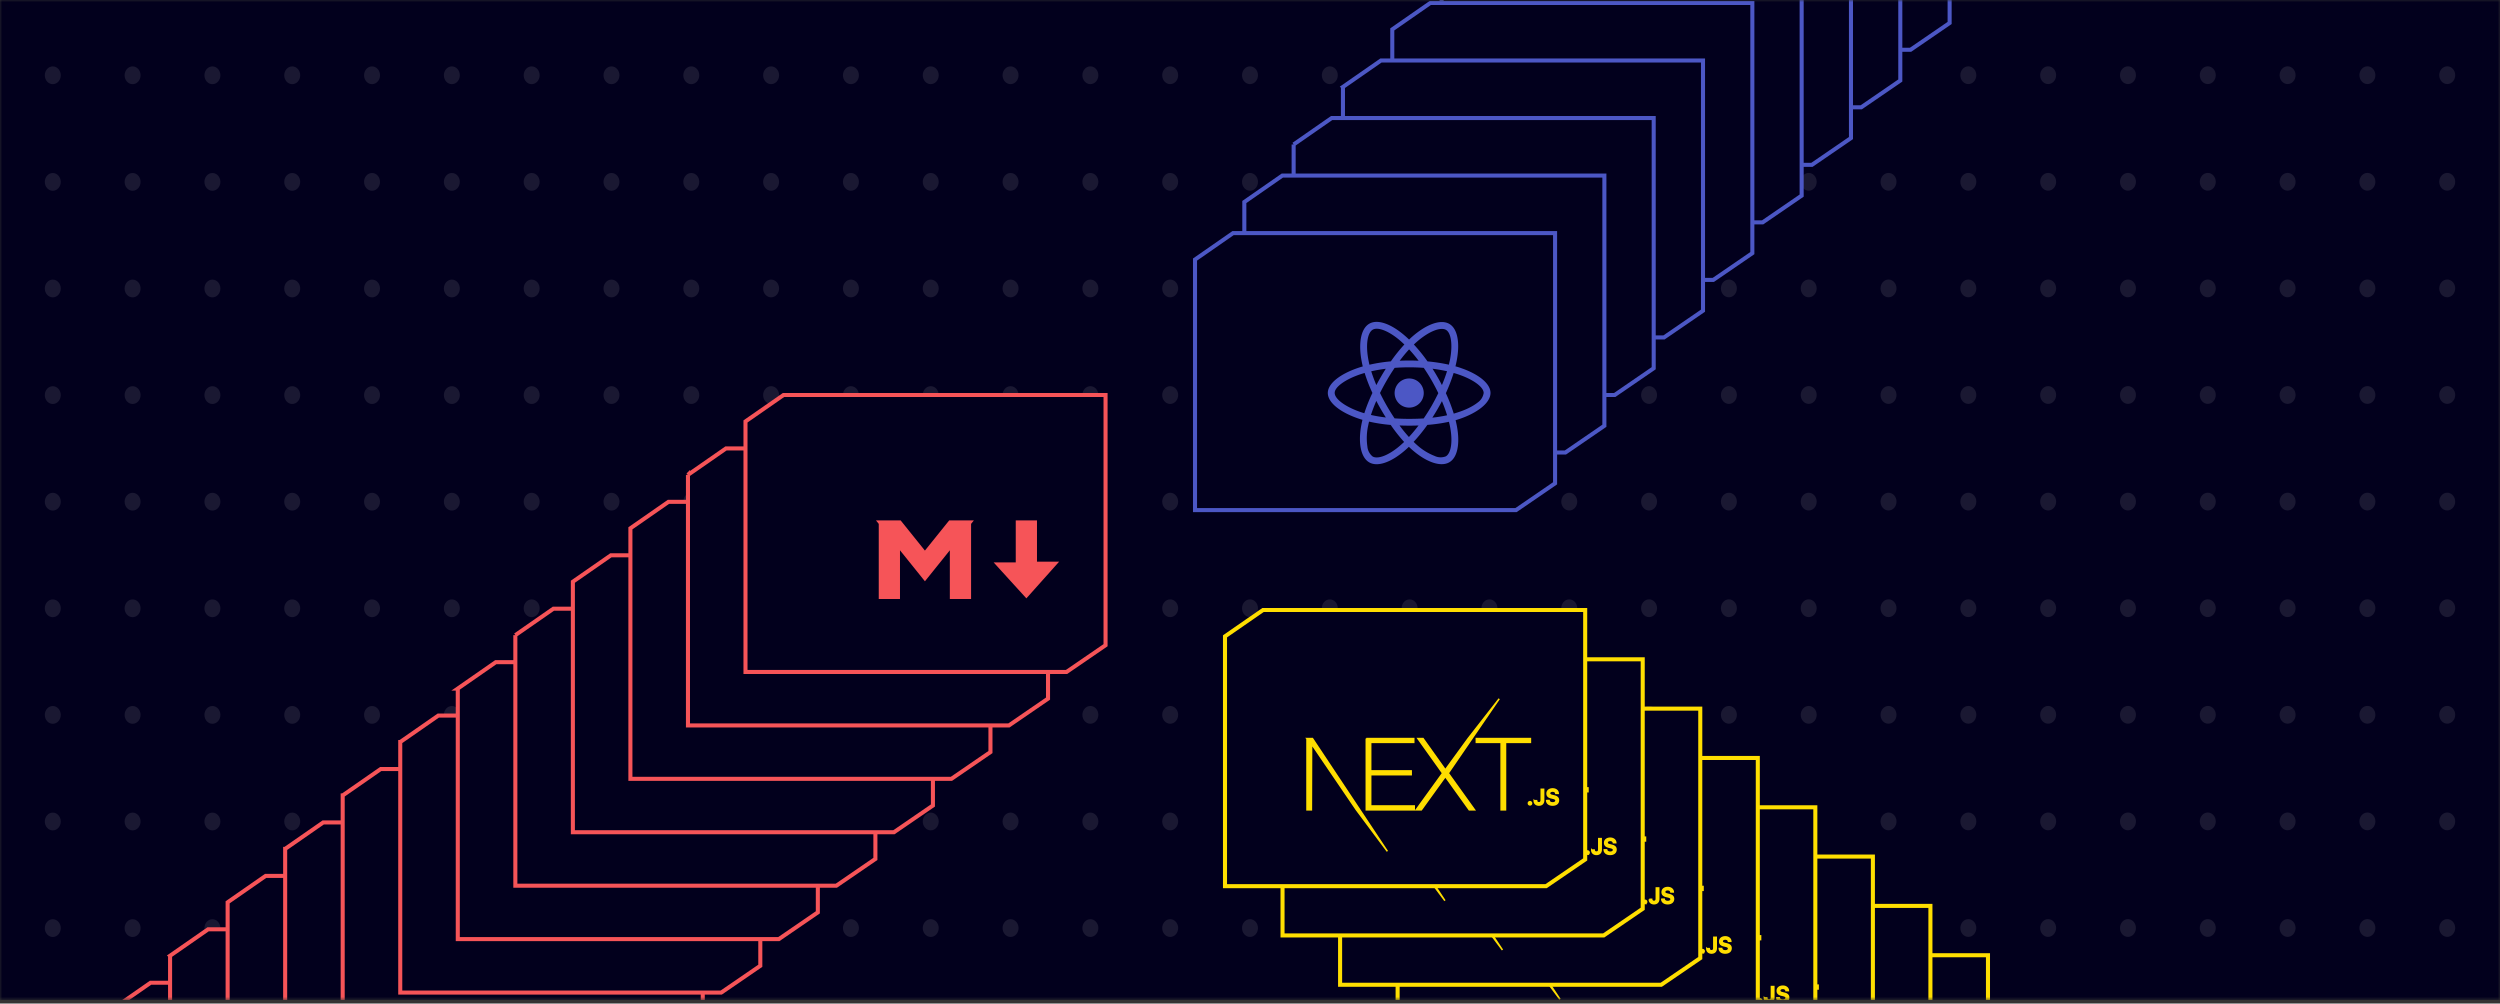 <svg width="568" height="228" fill="none" xmlns="http://www.w3.org/2000/svg"><rect width="100%" height="100%" fill="#333333" stroke="none"/><g clip-path="url(#a)"><mask id="b" style="mask-type:luminance" maskUnits="userSpaceOnUse" x="0" y="0" width="568" height="228"><path d="M0 0h568v227.2H0V0Z" fill="#fff"/></mask><g mask="url(#b)"><path d="M568 0H0v227.2h568V0Z" fill="#02001D"/><path d="M11.993 19.125c-1.002 0-1.813-.904-1.813-2.019 0-1.115.811-2.018 1.813-2.018 1.001 0 1.814.903 1.814 2.018 0 1.115-.812 2.019-1.814 2.019Zm0 24.22c-1.002 0-1.813-.904-1.813-2.019 0-1.115.811-2.018 1.813-2.018 1.001 0 1.814.903 1.814 2.018 0 1.115-.812 2.019-1.814 2.019Zm0 24.22c-1.002 0-1.813-.904-1.813-2.018 0-1.116.811-2.019 1.813-2.019 1.001 0 1.814.903 1.814 2.019 0 1.114-.812 2.018-1.814 2.018Zm0 24.22c-1.002 0-1.813-.904-1.813-2.018 0-1.116.811-2.019 1.813-2.019 1.001 0 1.814.903 1.814 2.019 0 1.114-.812 2.018-1.814 2.018Zm0 24.219c-1.002 0-1.813-.902-1.813-2.017 0-1.115.811-2.019 1.813-2.019 1.001 0 1.814.904 1.814 2.019 0 1.115-.812 2.017-1.814 2.017Zm0 24.221c-1.002 0-1.813-.904-1.813-2.018 0-1.115.811-2.019 1.813-2.019 1.001 0 1.814.904 1.814 2.019 0 1.114-.812 2.018-1.814 2.018Zm0 24.219c-1.002 0-1.813-.902-1.813-2.018 0-1.115.811-2.017 1.813-2.017 1.001 0 1.814.902 1.814 2.017 0 1.116-.812 2.018-1.814 2.018Zm0 24.222c-1.002 0-1.813-.905-1.813-2.02 0-1.113.811-2.018 1.813-2.018 1.001 0 1.814.905 1.814 2.018 0 1.115-.812 2.02-1.814 2.02Zm0 24.219c-1.002 0-1.813-.903-1.813-2.019 0-1.114.811-2.017 1.813-2.017 1.001 0 1.814.903 1.814 2.017 0 1.116-.812 2.019-1.814 2.019Zm18.134-193.76c-1.002 0-1.814-.904-1.814-2.019 0-1.115.812-2.018 1.814-2.018 1 0 1.813.903 1.813 2.018 0 1.115-.811 2.019-1.813 2.019Zm0 24.22c-1.002 0-1.814-.904-1.814-2.019 0-1.115.812-2.018 1.814-2.018 1 0 1.813.903 1.813 2.018 0 1.115-.811 2.019-1.813 2.019Zm0 24.22c-1.002 0-1.814-.904-1.814-2.018 0-1.116.812-2.019 1.814-2.019 1 0 1.813.903 1.813 2.019 0 1.114-.811 2.018-1.813 2.018Zm0 24.22c-1.002 0-1.814-.904-1.814-2.018 0-1.116.812-2.019 1.814-2.019 1 0 1.813.903 1.813 2.019 0 1.114-.811 2.018-1.813 2.018Zm0 24.219c-1.002 0-1.814-.902-1.814-2.017 0-1.115.812-2.019 1.814-2.019 1 0 1.813.904 1.813 2.019 0 1.115-.811 2.017-1.813 2.017Zm0 24.221c-1.002 0-1.814-.904-1.814-2.018 0-1.115.812-2.019 1.814-2.019 1 0 1.813.904 1.813 2.019 0 1.114-.811 2.018-1.813 2.018Zm0 24.219c-1.002 0-1.814-.902-1.814-2.018 0-1.115.812-2.017 1.814-2.017 1 0 1.813.902 1.813 2.017 0 1.116-.811 2.018-1.813 2.018Zm0 24.222c-1.002 0-1.814-.905-1.814-2.02 0-1.113.812-2.018 1.814-2.018 1 0 1.813.905 1.813 2.018 0 1.115-.811 2.02-1.813 2.02Zm0 24.219c-1.002 0-1.814-.903-1.814-2.019 0-1.114.812-2.017 1.814-2.017 1 0 1.813.903 1.813 2.017 0 1.116-.811 2.019-1.813 2.019ZM48.26 19.125c-1.002 0-1.813-.904-1.813-2.019 0-1.115.81-2.018 1.813-2.018 1.001 0 1.814.903 1.814 2.018 0 1.115-.812 2.019-1.814 2.019Zm0 24.22c-1.002 0-1.813-.904-1.813-2.019 0-1.115.81-2.018 1.813-2.018 1.001 0 1.814.903 1.814 2.018 0 1.115-.812 2.019-1.814 2.019Zm0 24.22c-1.002 0-1.813-.904-1.813-2.018 0-1.116.81-2.019 1.813-2.019 1.001 0 1.814.903 1.814 2.019 0 1.114-.812 2.018-1.814 2.018Zm0 24.22c-1.002 0-1.813-.904-1.813-2.018 0-1.116.81-2.019 1.813-2.019 1.001 0 1.814.903 1.814 2.019 0 1.114-.812 2.018-1.814 2.018Zm0 24.219c-1.002 0-1.813-.902-1.813-2.017 0-1.115.81-2.019 1.813-2.019 1.001 0 1.814.904 1.814 2.019 0 1.115-.812 2.017-1.814 2.017Zm0 24.221c-1.002 0-1.813-.904-1.813-2.018 0-1.115.81-2.019 1.813-2.019 1.001 0 1.814.904 1.814 2.019 0 1.114-.812 2.018-1.814 2.018Zm0 24.219c-1.002 0-1.813-.902-1.813-2.018 0-1.115.81-2.017 1.813-2.017 1.001 0 1.814.902 1.814 2.017 0 1.116-.812 2.018-1.814 2.018Zm0 24.222c-1.002 0-1.813-.905-1.813-2.02 0-1.113.81-2.018 1.813-2.018 1.001 0 1.814.905 1.814 2.018 0 1.115-.812 2.02-1.814 2.02Zm0 24.219c-1.002 0-1.813-.903-1.813-2.019 0-1.114.81-2.017 1.813-2.017 1.001 0 1.814.903 1.814 2.017 0 1.116-.812 2.019-1.814 2.019Zm18.132-193.76c-1 0-1.812-.904-1.812-2.019 0-1.115.811-2.018 1.813-2.018 1.001 0 1.814.903 1.814 2.018 0 1.115-.813 2.019-1.815 2.019Zm0 24.22c-1 0-1.812-.904-1.812-2.019 0-1.115.811-2.018 1.813-2.018 1.001 0 1.814.903 1.814 2.018 0 1.115-.813 2.019-1.815 2.019Zm0 24.22c-1 0-1.812-.904-1.812-2.018 0-1.116.811-2.019 1.813-2.019 1.001 0 1.814.903 1.814 2.019 0 1.114-.813 2.018-1.815 2.018Zm0 24.22c-1 0-1.812-.904-1.812-2.018 0-1.116.811-2.019 1.813-2.019 1.001 0 1.814.903 1.814 2.019 0 1.114-.813 2.018-1.815 2.018Zm0 24.219c-1 0-1.812-.902-1.812-2.017 0-1.115.811-2.019 1.813-2.019 1.001 0 1.814.904 1.814 2.019 0 1.115-.813 2.017-1.815 2.017Zm0 24.221c-1 0-1.812-.904-1.812-2.018 0-1.115.811-2.019 1.813-2.019 1.001 0 1.814.904 1.814 2.019 0 1.114-.813 2.018-1.815 2.018Zm0 24.219c-1 0-1.812-.902-1.812-2.018 0-1.115.811-2.017 1.813-2.017 1.001 0 1.814.902 1.814 2.017 0 1.116-.813 2.018-1.815 2.018Zm0 24.222c-1 0-1.812-.905-1.812-2.02 0-1.113.811-2.018 1.813-2.018 1.001 0 1.814.905 1.814 2.018 0 1.115-.813 2.02-1.815 2.02Zm0 24.219c-1 0-1.812-.903-1.812-2.019 0-1.114.811-2.017 1.813-2.017 1.001 0 1.814.903 1.814 2.017 0 1.116-.813 2.019-1.815 2.019Zm18.136-193.76c-1.002 0-1.814-.904-1.814-2.019 0-1.115.812-2.018 1.814-2.018 1 0 1.812.903 1.812 2.018 0 1.115-.811 2.019-1.812 2.019Zm0 24.22c-1.002 0-1.814-.904-1.814-2.019 0-1.115.812-2.018 1.814-2.018 1 0 1.812.903 1.812 2.018 0 1.115-.811 2.019-1.812 2.019Zm0 24.22c-1.002 0-1.814-.904-1.814-2.018 0-1.116.812-2.019 1.814-2.019 1 0 1.812.903 1.812 2.019 0 1.114-.811 2.018-1.812 2.018Zm0 24.22c-1.002 0-1.814-.904-1.814-2.018 0-1.116.812-2.019 1.814-2.019 1 0 1.812.903 1.812 2.019 0 1.114-.811 2.018-1.812 2.018Zm0 24.219c-1.002 0-1.814-.902-1.814-2.017 0-1.115.812-2.019 1.814-2.019 1 0 1.812.904 1.812 2.019 0 1.115-.811 2.017-1.812 2.017Zm0 24.221c-1.002 0-1.814-.904-1.814-2.018 0-1.115.812-2.019 1.814-2.019 1 0 1.812.904 1.812 2.019 0 1.114-.811 2.018-1.812 2.018Zm0 24.219c-1.002 0-1.814-.902-1.814-2.018 0-1.115.812-2.017 1.814-2.017 1 0 1.812.902 1.812 2.017 0 1.116-.811 2.018-1.812 2.018Zm0 24.222c-1.002 0-1.814-.905-1.814-2.02 0-1.113.812-2.018 1.814-2.018 1 0 1.812.905 1.812 2.018 0 1.115-.811 2.02-1.812 2.02Zm0 24.219c-1.002 0-1.814-.903-1.814-2.019 0-1.114.812-2.017 1.814-2.017 1 0 1.812.903 1.812 2.017 0 1.116-.811 2.019-1.812 2.019Zm18.133-193.76c-1.002 0-1.813-.904-1.813-2.019 0-1.115.811-2.018 1.813-2.018 1.001 0 1.813.903 1.813 2.018 0 1.115-.812 2.019-1.813 2.019Zm0 24.22c-1.002 0-1.813-.904-1.813-2.019 0-1.115.811-2.018 1.813-2.018 1.001 0 1.813.903 1.813 2.018 0 1.115-.812 2.019-1.813 2.019Zm0 24.22c-1.002 0-1.813-.904-1.813-2.018 0-1.116.811-2.019 1.813-2.019 1.001 0 1.813.903 1.813 2.019 0 1.114-.812 2.018-1.813 2.018Zm0 24.22c-1.002 0-1.813-.904-1.813-2.018 0-1.116.811-2.019 1.813-2.019 1.001 0 1.813.903 1.813 2.019 0 1.114-.812 2.018-1.813 2.018Zm0 24.219c-1.002 0-1.813-.902-1.813-2.017 0-1.115.811-2.019 1.813-2.019 1.001 0 1.813.904 1.813 2.019 0 1.115-.812 2.017-1.813 2.017Zm0 24.221c-1.002 0-1.813-.904-1.813-2.018 0-1.115.811-2.019 1.813-2.019 1.001 0 1.813.904 1.813 2.019 0 1.114-.812 2.018-1.813 2.018Zm0 24.219c-1.002 0-1.813-.902-1.813-2.018 0-1.115.811-2.017 1.813-2.017 1.001 0 1.813.902 1.813 2.017 0 1.116-.812 2.018-1.813 2.018Zm0 24.222c-1.002 0-1.813-.905-1.813-2.02 0-1.113.811-2.018 1.813-2.018 1.001 0 1.813.905 1.813 2.018 0 1.115-.812 2.02-1.813 2.02Zm0 24.219c-1.002 0-1.813-.903-1.813-2.019 0-1.114.811-2.017 1.813-2.017 1.001 0 1.813.903 1.813 2.017 0 1.116-.812 2.019-1.813 2.019Zm18.133-193.76c-1.001 0-1.813-.904-1.813-2.019 0-1.115.812-2.018 1.813-2.018 1.002 0 1.814.903 1.814 2.018 0 1.115-.812 2.019-1.814 2.019Zm0 24.22c-1.001 0-1.813-.904-1.813-2.019 0-1.115.812-2.018 1.813-2.018 1.002 0 1.814.903 1.814 2.018 0 1.115-.812 2.019-1.814 2.019Zm0 24.22c-1.001 0-1.813-.904-1.813-2.018 0-1.116.812-2.019 1.813-2.019 1.002 0 1.814.903 1.814 2.019 0 1.114-.812 2.018-1.814 2.018Zm0 24.22c-1.001 0-1.813-.904-1.813-2.018 0-1.116.812-2.019 1.813-2.019 1.002 0 1.814.903 1.814 2.019 0 1.114-.812 2.018-1.814 2.018Zm0 24.219c-1.001 0-1.813-.902-1.813-2.017 0-1.115.812-2.019 1.813-2.019 1.002 0 1.814.904 1.814 2.019 0 1.115-.812 2.017-1.814 2.017Zm0 24.221c-1.001 0-1.813-.904-1.813-2.018 0-1.115.812-2.019 1.813-2.019 1.002 0 1.814.904 1.814 2.019 0 1.114-.812 2.018-1.814 2.018Zm0 24.219c-1.001 0-1.813-.902-1.813-2.018 0-1.115.812-2.017 1.813-2.017 1.002 0 1.814.902 1.814 2.017 0 1.116-.812 2.018-1.814 2.018Zm0 24.222c-1.001 0-1.813-.905-1.813-2.02 0-1.113.812-2.018 1.813-2.018 1.002 0 1.814.905 1.814 2.018 0 1.115-.812 2.02-1.814 2.02Zm0 24.219c-1.001 0-1.813-.903-1.813-2.019 0-1.114.812-2.017 1.813-2.017 1.002 0 1.814.903 1.814 2.017 0 1.116-.812 2.019-1.814 2.019Zm18.134-193.76c-1.001 0-1.812-.904-1.812-2.019 0-1.115.811-2.018 1.812-2.018 1.002 0 1.815.903 1.815 2.018 0 1.115-.813 2.019-1.815 2.019Zm0 24.22c-1.001 0-1.812-.904-1.812-2.019 0-1.115.811-2.018 1.812-2.018 1.002 0 1.815.903 1.815 2.018 0 1.115-.813 2.019-1.815 2.019Zm0 24.22c-1.001 0-1.812-.904-1.812-2.018 0-1.116.811-2.019 1.812-2.019 1.002 0 1.815.903 1.815 2.019 0 1.114-.813 2.018-1.815 2.018Zm0 24.22c-1.001 0-1.812-.904-1.812-2.018 0-1.116.811-2.019 1.812-2.019 1.002 0 1.815.903 1.815 2.019 0 1.114-.813 2.018-1.815 2.018Zm0 24.219c-1.001 0-1.812-.902-1.812-2.017 0-1.115.811-2.019 1.812-2.019 1.002 0 1.815.904 1.815 2.019 0 1.115-.813 2.017-1.815 2.017Zm0 24.221c-1.001 0-1.812-.904-1.812-2.018 0-1.115.811-2.019 1.812-2.019 1.002 0 1.815.904 1.815 2.019 0 1.114-.813 2.018-1.815 2.018Zm0 24.219c-1.001 0-1.812-.902-1.812-2.018 0-1.115.811-2.017 1.812-2.017 1.002 0 1.815.902 1.815 2.017 0 1.116-.813 2.018-1.815 2.018Zm0 24.222c-1.001 0-1.812-.905-1.812-2.02 0-1.113.811-2.018 1.812-2.018 1.002 0 1.815.905 1.815 2.018 0 1.115-.813 2.02-1.815 2.02Zm0 24.219c-1.001 0-1.812-.903-1.812-2.019 0-1.114.811-2.017 1.812-2.017 1.002 0 1.815.903 1.815 2.017 0 1.116-.813 2.019-1.815 2.019Zm18.133-193.76c-1.002 0-1.813-.904-1.813-2.019 0-1.115.811-2.018 1.813-2.018 1.002 0 1.813.903 1.813 2.018 0 1.115-.811 2.019-1.813 2.019Zm0 24.22c-1.002 0-1.813-.904-1.813-2.019 0-1.115.811-2.018 1.813-2.018 1.002 0 1.813.903 1.813 2.018 0 1.115-.811 2.019-1.813 2.019Zm0 24.22c-1.002 0-1.813-.904-1.813-2.018 0-1.116.811-2.019 1.813-2.019 1.002 0 1.813.903 1.813 2.019 0 1.114-.811 2.018-1.813 2.018Zm0 24.22c-1.002 0-1.813-.904-1.813-2.018 0-1.116.811-2.019 1.813-2.019 1.002 0 1.813.903 1.813 2.019 0 1.114-.811 2.018-1.813 2.018Zm0 24.219c-1.002 0-1.813-.902-1.813-2.017 0-1.115.811-2.019 1.813-2.019 1.002 0 1.813.904 1.813 2.019 0 1.115-.811 2.017-1.813 2.017Zm0 24.221c-1.002 0-1.813-.904-1.813-2.018 0-1.115.811-2.019 1.813-2.019 1.002 0 1.813.904 1.813 2.019 0 1.114-.811 2.018-1.813 2.018Zm0 24.219c-1.002 0-1.813-.902-1.813-2.018 0-1.115.811-2.017 1.813-2.017 1.002 0 1.813.902 1.813 2.017 0 1.116-.811 2.018-1.813 2.018Zm0 24.222c-1.002 0-1.813-.905-1.813-2.02 0-1.113.811-2.018 1.813-2.018 1.002 0 1.813.905 1.813 2.018 0 1.115-.811 2.02-1.813 2.02Zm0 24.219c-1.002 0-1.813-.903-1.813-2.019 0-1.114.811-2.017 1.813-2.017 1.002 0 1.813.903 1.813 2.017 0 1.116-.811 2.019-1.813 2.019Zm18.135-193.76c-1.002 0-1.815-.904-1.815-2.019 0-1.115.813-2.018 1.815-2.018 1.001 0 1.813.903 1.813 2.018 0 1.115-.812 2.019-1.813 2.019Zm0 24.22c-1.002 0-1.815-.904-1.815-2.019 0-1.115.813-2.018 1.815-2.018 1.001 0 1.813.903 1.813 2.018 0 1.115-.812 2.019-1.813 2.019Zm0 24.22c-1.002 0-1.815-.904-1.815-2.018 0-1.116.813-2.019 1.815-2.019 1.001 0 1.813.903 1.813 2.019 0 1.114-.812 2.018-1.813 2.018Zm0 24.22c-1.002 0-1.815-.904-1.815-2.018 0-1.116.813-2.019 1.815-2.019 1.001 0 1.813.903 1.813 2.019 0 1.114-.812 2.018-1.813 2.018Zm0 24.219c-1.002 0-1.815-.902-1.815-2.017 0-1.115.813-2.019 1.815-2.019 1.001 0 1.813.904 1.813 2.019 0 1.115-.812 2.017-1.813 2.017Zm0 24.221c-1.002 0-1.815-.904-1.815-2.018 0-1.115.813-2.019 1.815-2.019 1.001 0 1.813.904 1.813 2.019 0 1.114-.812 2.018-1.813 2.018Zm0 24.219c-1.002 0-1.815-.902-1.815-2.018 0-1.115.813-2.017 1.815-2.017 1.001 0 1.813.902 1.813 2.017 0 1.116-.812 2.018-1.813 2.018Zm0 24.222c-1.002 0-1.815-.905-1.815-2.02 0-1.113.813-2.018 1.815-2.018 1.001 0 1.813.905 1.813 2.018 0 1.115-.812 2.02-1.813 2.02Zm0 24.219c-1.002 0-1.815-.903-1.815-2.019 0-1.114.813-2.017 1.815-2.017 1.001 0 1.813.903 1.813 2.017 0 1.116-.812 2.019-1.813 2.019Zm18.133-193.76c-1.001 0-1.813-.904-1.813-2.019 0-1.115.812-2.018 1.813-2.018 1.002 0 1.814.903 1.814 2.018 0 1.115-.812 2.019-1.814 2.019Zm0 24.22c-1.001 0-1.813-.904-1.813-2.019 0-1.115.812-2.018 1.813-2.018 1.002 0 1.814.903 1.814 2.018 0 1.115-.812 2.019-1.814 2.019Zm0 24.22c-1.001 0-1.813-.904-1.813-2.018 0-1.116.812-2.019 1.813-2.019 1.002 0 1.814.903 1.814 2.019 0 1.114-.812 2.018-1.814 2.018Zm0 24.22c-1.001 0-1.813-.904-1.813-2.018 0-1.116.812-2.019 1.813-2.019 1.002 0 1.814.903 1.814 2.019 0 1.114-.812 2.018-1.814 2.018Zm0 24.219c-1.001 0-1.813-.902-1.813-2.017 0-1.115.812-2.019 1.813-2.019 1.002 0 1.814.904 1.814 2.019 0 1.115-.812 2.017-1.814 2.017Zm0 24.221c-1.001 0-1.813-.904-1.813-2.018 0-1.115.812-2.019 1.813-2.019 1.002 0 1.814.904 1.814 2.019 0 1.114-.812 2.018-1.814 2.018Zm0 24.219c-1.001 0-1.813-.902-1.813-2.018 0-1.115.812-2.017 1.813-2.017 1.002 0 1.814.902 1.814 2.017 0 1.116-.812 2.018-1.814 2.018Zm0 24.222c-1.001 0-1.813-.905-1.813-2.02 0-1.113.812-2.018 1.813-2.018 1.002 0 1.814.905 1.814 2.018 0 1.115-.812 2.02-1.814 2.02Zm0 24.219c-1.001 0-1.813-.903-1.813-2.019 0-1.114.812-2.017 1.813-2.017 1.002 0 1.814.903 1.814 2.017 0 1.116-.812 2.019-1.814 2.019Zm18.134-193.76c-1.002 0-1.814-.904-1.814-2.019 0-1.115.812-2.018 1.814-2.018 1 0 1.812.903 1.812 2.018 0 1.115-.812 2.019-1.812 2.019Zm0 24.22c-1.002 0-1.814-.904-1.814-2.019 0-1.115.812-2.018 1.814-2.018 1 0 1.812.903 1.812 2.018 0 1.115-.812 2.019-1.812 2.019Zm0 24.22c-1.002 0-1.814-.904-1.814-2.018 0-1.116.812-2.019 1.814-2.019 1 0 1.812.903 1.812 2.019 0 1.114-.812 2.018-1.812 2.018Zm0 24.22c-1.002 0-1.814-.904-1.814-2.018 0-1.116.812-2.019 1.814-2.019 1 0 1.812.903 1.812 2.019 0 1.114-.812 2.018-1.812 2.018Zm0 24.219c-1.002 0-1.814-.902-1.814-2.017 0-1.115.812-2.019 1.814-2.019 1 0 1.812.904 1.812 2.019 0 1.115-.812 2.017-1.812 2.017Zm0 24.221c-1.002 0-1.814-.904-1.814-2.018 0-1.115.812-2.019 1.814-2.019 1 0 1.812.904 1.812 2.019 0 1.114-.812 2.018-1.812 2.018Zm0 24.219c-1.002 0-1.814-.902-1.814-2.018 0-1.115.812-2.017 1.814-2.017 1 0 1.812.902 1.812 2.017 0 1.116-.812 2.018-1.812 2.018Zm0 24.222c-1.002 0-1.814-.905-1.814-2.02 0-1.113.812-2.018 1.814-2.018 1 0 1.812.905 1.812 2.018 0 1.115-.812 2.02-1.812 2.02Zm0 24.219c-1.002 0-1.814-.903-1.814-2.019 0-1.114.812-2.017 1.814-2.017 1 0 1.812.903 1.812 2.017 0 1.116-.812 2.019-1.812 2.019Zm18.134-193.76c-1.002 0-1.814-.904-1.814-2.019 0-1.115.812-2.018 1.814-2.018 1.001 0 1.813.903 1.813 2.018 0 1.115-.812 2.019-1.813 2.019Zm0 24.22c-1.002 0-1.814-.904-1.814-2.019 0-1.115.812-2.018 1.814-2.018 1.001 0 1.813.903 1.813 2.018 0 1.115-.812 2.019-1.813 2.019Zm0 24.22c-1.002 0-1.814-.904-1.814-2.018 0-1.116.812-2.019 1.814-2.019 1.001 0 1.813.903 1.813 2.019 0 1.114-.812 2.018-1.813 2.018Zm0 24.22c-1.002 0-1.814-.904-1.814-2.018 0-1.116.812-2.019 1.814-2.019 1.001 0 1.813.903 1.813 2.019 0 1.114-.812 2.018-1.813 2.018Zm0 24.219c-1.002 0-1.814-.902-1.814-2.017 0-1.115.812-2.019 1.814-2.019 1.001 0 1.813.904 1.813 2.019 0 1.115-.812 2.017-1.813 2.017Zm0 24.221c-1.002 0-1.814-.904-1.814-2.018 0-1.115.812-2.019 1.814-2.019 1.001 0 1.813.904 1.813 2.019 0 1.114-.812 2.018-1.813 2.018Zm0 24.219c-1.002 0-1.814-.902-1.814-2.018 0-1.115.812-2.017 1.814-2.017 1.001 0 1.813.902 1.813 2.017 0 1.116-.812 2.018-1.813 2.018Zm0 24.222c-1.002 0-1.814-.905-1.814-2.02 0-1.113.812-2.018 1.814-2.018 1.001 0 1.813.905 1.813 2.018 0 1.115-.812 2.02-1.813 2.02Zm0 24.219c-1.002 0-1.814-.903-1.814-2.019 0-1.114.812-2.017 1.814-2.017 1.001 0 1.813.903 1.813 2.017 0 1.116-.812 2.019-1.813 2.019Zm18.133-193.76c-1.002 0-1.814-.904-1.814-2.019 0-1.115.812-2.018 1.814-2.018 1.001 0 1.813.903 1.813 2.018 0 1.115-.812 2.019-1.813 2.019Zm0 24.22c-1.002 0-1.814-.904-1.814-2.019 0-1.115.812-2.018 1.814-2.018 1.001 0 1.813.903 1.813 2.018 0 1.115-.812 2.019-1.813 2.019Zm0 24.22c-1.002 0-1.814-.904-1.814-2.018 0-1.116.812-2.019 1.814-2.019 1.001 0 1.813.903 1.813 2.019 0 1.114-.812 2.018-1.813 2.018Zm0 24.22c-1.002 0-1.814-.904-1.814-2.018 0-1.116.812-2.019 1.814-2.019 1.001 0 1.813.903 1.813 2.019 0 1.114-.812 2.018-1.813 2.018Zm0 24.219c-1.002 0-1.814-.902-1.814-2.017 0-1.115.812-2.019 1.814-2.019 1.001 0 1.813.904 1.813 2.019 0 1.115-.812 2.017-1.813 2.017Zm0 24.221c-1.002 0-1.814-.904-1.814-2.018 0-1.115.812-2.019 1.814-2.019 1.001 0 1.813.904 1.813 2.019 0 1.114-.812 2.018-1.813 2.018Zm0 24.219c-1.002 0-1.814-.902-1.814-2.018 0-1.115.812-2.017 1.814-2.017 1.001 0 1.813.902 1.813 2.017 0 1.116-.812 2.018-1.813 2.018Zm0 24.222c-1.002 0-1.814-.905-1.814-2.02 0-1.113.812-2.018 1.814-2.018 1.001 0 1.813.905 1.813 2.018 0 1.115-.812 2.02-1.813 2.02Zm0 24.219c-1.002 0-1.814-.903-1.814-2.019 0-1.114.812-2.017 1.814-2.017 1.001 0 1.813.903 1.813 2.017 0 1.116-.812 2.019-1.813 2.019Zm18.134-193.76c-1.002 0-1.814-.904-1.814-2.019 0-1.115.812-2.018 1.814-2.018 1.001 0 1.812.903 1.812 2.018 0 1.115-.811 2.019-1.812 2.019Zm0 24.22c-1.002 0-1.814-.904-1.814-2.019 0-1.115.812-2.018 1.814-2.018 1.001 0 1.812.903 1.812 2.018 0 1.115-.811 2.019-1.812 2.019Zm0 24.22c-1.002 0-1.814-.904-1.814-2.018 0-1.116.812-2.019 1.814-2.019 1.001 0 1.812.903 1.812 2.019 0 1.114-.811 2.018-1.812 2.018Zm0 24.22c-1.002 0-1.814-.904-1.814-2.018 0-1.116.812-2.019 1.814-2.019 1.001 0 1.812.903 1.812 2.019 0 1.114-.811 2.018-1.812 2.018Zm0 24.219c-1.002 0-1.814-.902-1.814-2.017 0-1.115.812-2.019 1.814-2.019 1.001 0 1.812.904 1.812 2.019 0 1.115-.811 2.017-1.812 2.017Zm0 24.221c-1.002 0-1.814-.904-1.814-2.018 0-1.115.812-2.019 1.814-2.019 1.001 0 1.812.904 1.812 2.019 0 1.114-.811 2.018-1.812 2.018Zm0 24.219c-1.002 0-1.814-.902-1.814-2.018 0-1.115.812-2.017 1.814-2.017 1.001 0 1.812.902 1.812 2.017 0 1.116-.811 2.018-1.812 2.018Zm0 24.222c-1.002 0-1.814-.905-1.814-2.02 0-1.113.812-2.018 1.814-2.018 1.001 0 1.812.905 1.812 2.018 0 1.115-.811 2.02-1.812 2.02Zm0 24.219c-1.002 0-1.814-.903-1.814-2.019 0-1.114.812-2.017 1.814-2.017 1.001 0 1.812.903 1.812 2.017 0 1.116-.811 2.019-1.812 2.019Zm18.133-193.76c-1.001 0-1.812-.904-1.812-2.019 0-1.115.811-2.018 1.812-2.018s1.814.903 1.814 2.018c0 1.115-.813 2.019-1.814 2.019Zm0 24.22c-1.001 0-1.812-.904-1.812-2.019 0-1.115.811-2.018 1.812-2.018s1.814.903 1.814 2.018c0 1.115-.813 2.019-1.814 2.019Zm0 24.22c-1.001 0-1.812-.904-1.812-2.018 0-1.116.811-2.019 1.812-2.019s1.814.903 1.814 2.019c0 1.114-.813 2.018-1.814 2.018Zm0 24.22c-1.001 0-1.812-.904-1.812-2.018 0-1.116.811-2.019 1.812-2.019s1.814.903 1.814 2.019c0 1.114-.813 2.018-1.814 2.018Zm0 24.219c-1.001 0-1.812-.902-1.812-2.017 0-1.115.811-2.019 1.812-2.019s1.814.904 1.814 2.019c0 1.115-.813 2.017-1.814 2.017Zm0 24.221c-1.001 0-1.812-.904-1.812-2.018 0-1.115.811-2.019 1.812-2.019s1.814.904 1.814 2.019c0 1.114-.813 2.018-1.814 2.018Zm0 24.219c-1.001 0-1.812-.902-1.812-2.018 0-1.115.811-2.017 1.812-2.017s1.814.902 1.814 2.017c0 1.116-.813 2.018-1.814 2.018Zm0 24.222c-1.001 0-1.812-.905-1.812-2.02 0-1.113.811-2.018 1.812-2.018s1.814.905 1.814 2.018c0 1.115-.813 2.02-1.814 2.02Zm0 24.219c-1.001 0-1.812-.903-1.812-2.019 0-1.114.811-2.017 1.812-2.017s1.814.903 1.814 2.017c0 1.116-.813 2.019-1.814 2.019Zm18.135-193.76c-1.002 0-1.815-.904-1.815-2.019 0-1.115.813-2.018 1.815-2.018 1 0 1.812.903 1.812 2.018 0 1.115-.812 2.019-1.812 2.019Zm0 24.22c-1.002 0-1.815-.904-1.815-2.019 0-1.115.813-2.018 1.815-2.018 1 0 1.812.903 1.812 2.018 0 1.115-.812 2.019-1.812 2.019Zm0 24.22c-1.002 0-1.815-.904-1.815-2.018 0-1.116.813-2.019 1.815-2.019 1 0 1.812.903 1.812 2.019 0 1.114-.812 2.018-1.812 2.018Zm0 24.22c-1.002 0-1.815-.904-1.815-2.018 0-1.116.813-2.019 1.815-2.019 1 0 1.812.903 1.812 2.019 0 1.114-.812 2.018-1.812 2.018Zm0 24.219c-1.002 0-1.815-.902-1.815-2.017 0-1.115.813-2.019 1.815-2.019 1 0 1.812.904 1.812 2.019 0 1.115-.812 2.017-1.812 2.017Zm0 24.221c-1.002 0-1.815-.904-1.815-2.018 0-1.115.813-2.019 1.815-2.019 1 0 1.812.904 1.812 2.019 0 1.114-.812 2.018-1.812 2.018Zm0 24.219c-1.002 0-1.815-.902-1.815-2.018 0-1.115.813-2.017 1.815-2.017 1 0 1.812.902 1.812 2.017 0 1.116-.812 2.018-1.812 2.018Zm0 24.222c-1.002 0-1.815-.905-1.815-2.02 0-1.113.813-2.018 1.815-2.018 1 0 1.812.905 1.812 2.018 0 1.115-.812 2.02-1.812 2.02Zm0 24.219c-1.002 0-1.815-.903-1.815-2.019 0-1.114.813-2.017 1.815-2.017 1 0 1.812.903 1.812 2.017 0 1.116-.812 2.019-1.812 2.019Zm18.132-193.76c-1 0-1.812-.904-1.812-2.019 0-1.115.812-2.018 1.812-2.018 1.002 0 1.814.903 1.814 2.018 0 1.115-.812 2.019-1.814 2.019Zm0 24.22c-1 0-1.812-.904-1.812-2.019 0-1.115.812-2.018 1.812-2.018 1.002 0 1.814.903 1.814 2.018 0 1.115-.812 2.019-1.814 2.019Zm0 24.22c-1 0-1.812-.904-1.812-2.018 0-1.116.812-2.019 1.812-2.019 1.002 0 1.814.903 1.814 2.019 0 1.114-.812 2.018-1.814 2.018Zm0 24.22c-1 0-1.812-.904-1.812-2.018 0-1.116.812-2.019 1.812-2.019 1.002 0 1.814.903 1.814 2.019 0 1.114-.812 2.018-1.814 2.018Zm0 24.219c-1 0-1.812-.902-1.812-2.017 0-1.115.812-2.019 1.812-2.019 1.002 0 1.814.904 1.814 2.019 0 1.115-.812 2.017-1.814 2.017Zm0 24.221c-1 0-1.812-.904-1.812-2.018 0-1.115.812-2.019 1.812-2.019 1.002 0 1.814.904 1.814 2.019 0 1.114-.812 2.018-1.814 2.018Zm0 24.219c-1 0-1.812-.902-1.812-2.018 0-1.115.812-2.017 1.812-2.017 1.002 0 1.814.902 1.814 2.017 0 1.116-.812 2.018-1.814 2.018Zm0 24.222c-1 0-1.812-.905-1.812-2.02 0-1.113.812-2.018 1.812-2.018 1.002 0 1.814.905 1.814 2.018 0 1.115-.812 2.02-1.814 2.02Zm0 24.219c-1 0-1.812-.903-1.812-2.019 0-1.114.812-2.017 1.812-2.017 1.002 0 1.814.903 1.814 2.017 0 1.116-.812 2.019-1.814 2.019Zm18.134-193.76c-1.002 0-1.812-.904-1.812-2.019 0-1.115.81-2.018 1.812-2.018 1.003 0 1.814.903 1.814 2.018 0 1.115-.811 2.019-1.814 2.019Zm0 24.22c-1.002 0-1.812-.904-1.812-2.019 0-1.115.81-2.018 1.812-2.018 1.003 0 1.814.903 1.814 2.018 0 1.115-.811 2.019-1.814 2.019Zm0 24.22c-1.002 0-1.812-.904-1.812-2.018 0-1.116.81-2.019 1.812-2.019 1.003 0 1.814.903 1.814 2.019 0 1.114-.811 2.018-1.814 2.018Zm0 24.22c-1.002 0-1.812-.904-1.812-2.018 0-1.116.81-2.019 1.812-2.019 1.003 0 1.814.903 1.814 2.019 0 1.114-.811 2.018-1.814 2.018Zm0 24.219c-1.002 0-1.812-.902-1.812-2.017 0-1.115.81-2.019 1.812-2.019 1.003 0 1.814.904 1.814 2.019 0 1.115-.811 2.017-1.814 2.017Zm0 24.221c-1.002 0-1.812-.904-1.812-2.018 0-1.115.81-2.019 1.812-2.019 1.003 0 1.814.904 1.814 2.019 0 1.114-.811 2.018-1.814 2.018Zm0 24.219c-1.002 0-1.812-.902-1.812-2.018 0-1.115.81-2.017 1.812-2.017 1.003 0 1.814.902 1.814 2.017 0 1.116-.811 2.018-1.814 2.018Zm0 24.222c-1.002 0-1.812-.905-1.812-2.02 0-1.113.81-2.018 1.812-2.018 1.003 0 1.814.905 1.814 2.018 0 1.115-.811 2.02-1.814 2.02Zm0 24.219c-1.002 0-1.812-.903-1.812-2.019 0-1.114.81-2.017 1.812-2.017 1.003 0 1.814.903 1.814 2.017 0 1.116-.811 2.019-1.814 2.019Zm18.134-193.76c-1.002 0-1.813-.904-1.813-2.019 0-1.115.811-2.018 1.813-2.018 1.002 0 1.813.903 1.813 2.018 0 1.115-.811 2.019-1.813 2.019Zm0 24.22c-1.002 0-1.813-.904-1.813-2.019 0-1.115.811-2.018 1.813-2.018 1.002 0 1.813.903 1.813 2.018 0 1.115-.811 2.019-1.813 2.019Zm0 24.22c-1.002 0-1.813-.904-1.813-2.018 0-1.116.811-2.019 1.813-2.019 1.002 0 1.813.903 1.813 2.019 0 1.114-.811 2.018-1.813 2.018Zm0 24.22c-1.002 0-1.813-.904-1.813-2.018 0-1.116.811-2.019 1.813-2.019 1.002 0 1.813.903 1.813 2.019 0 1.114-.811 2.018-1.813 2.018Zm0 24.219c-1.002 0-1.813-.902-1.813-2.017 0-1.115.811-2.019 1.813-2.019 1.002 0 1.813.904 1.813 2.019 0 1.115-.811 2.017-1.813 2.017Zm0 24.221c-1.002 0-1.813-.904-1.813-2.018 0-1.115.811-2.019 1.813-2.019 1.002 0 1.813.904 1.813 2.019 0 1.114-.811 2.018-1.813 2.018Zm0 24.219c-1.002 0-1.813-.902-1.813-2.018 0-1.115.811-2.017 1.813-2.017 1.002 0 1.813.902 1.813 2.017 0 1.116-.811 2.018-1.813 2.018Zm0 24.222c-1.002 0-1.813-.905-1.813-2.02 0-1.113.811-2.018 1.813-2.018 1.002 0 1.813.905 1.813 2.018 0 1.115-.811 2.02-1.813 2.02Zm0 24.219c-1.002 0-1.813-.903-1.813-2.019 0-1.114.811-2.017 1.813-2.017 1.002 0 1.813.903 1.813 2.017 0 1.116-.811 2.019-1.813 2.019Zm18.134-193.76c-1.002 0-1.813-.904-1.813-2.019 0-1.115.811-2.018 1.813-2.018 1.001 0 1.814.903 1.814 2.018 0 1.115-.813 2.019-1.814 2.019Zm0 24.22c-1.002 0-1.813-.904-1.813-2.019 0-1.115.811-2.018 1.813-2.018 1.001 0 1.814.903 1.814 2.018 0 1.115-.813 2.019-1.814 2.019Zm0 24.22c-1.002 0-1.813-.904-1.813-2.018 0-1.116.811-2.019 1.813-2.019 1.001 0 1.814.903 1.814 2.019 0 1.114-.813 2.018-1.814 2.018Zm0 24.22c-1.002 0-1.813-.904-1.813-2.018 0-1.116.811-2.019 1.813-2.019 1.001 0 1.814.903 1.814 2.019 0 1.114-.813 2.018-1.814 2.018Zm0 24.219c-1.002 0-1.813-.902-1.813-2.017 0-1.115.811-2.019 1.813-2.019 1.001 0 1.814.904 1.814 2.019 0 1.115-.813 2.017-1.814 2.017Zm0 24.221c-1.002 0-1.813-.904-1.813-2.018 0-1.115.811-2.019 1.813-2.019 1.001 0 1.814.904 1.814 2.019 0 1.114-.813 2.018-1.814 2.018Zm0 24.219c-1.002 0-1.813-.902-1.813-2.018 0-1.115.811-2.017 1.813-2.017 1.001 0 1.814.902 1.814 2.017 0 1.116-.813 2.018-1.814 2.018Zm0 24.222c-1.002 0-1.813-.905-1.813-2.02 0-1.113.811-2.018 1.813-2.018 1.001 0 1.814.905 1.814 2.018 0 1.115-.813 2.02-1.814 2.02Zm0 24.219c-1.002 0-1.813-.903-1.813-2.019 0-1.114.811-2.017 1.813-2.017 1.001 0 1.814.903 1.814 2.017 0 1.116-.813 2.019-1.814 2.019Zm18.133-193.76c-1.001 0-1.814-.904-1.814-2.019 0-1.115.813-2.018 1.814-2.018 1.002 0 1.813.903 1.813 2.018 0 1.115-.811 2.019-1.813 2.019Zm0 24.22c-1.001 0-1.814-.904-1.814-2.019 0-1.115.813-2.018 1.814-2.018 1.002 0 1.813.903 1.813 2.018 0 1.115-.811 2.019-1.813 2.019Zm0 24.22c-1.001 0-1.814-.904-1.814-2.018 0-1.116.813-2.019 1.814-2.019 1.002 0 1.813.903 1.813 2.019 0 1.114-.811 2.018-1.813 2.018Zm0 24.22c-1.001 0-1.814-.904-1.814-2.018 0-1.116.813-2.019 1.814-2.019 1.002 0 1.813.903 1.813 2.019 0 1.114-.811 2.018-1.813 2.018Zm0 24.219c-1.001 0-1.814-.902-1.814-2.017 0-1.115.813-2.019 1.814-2.019 1.002 0 1.813.904 1.813 2.019 0 1.115-.811 2.017-1.813 2.017Zm0 24.221c-1.001 0-1.814-.904-1.814-2.018 0-1.115.813-2.019 1.814-2.019 1.002 0 1.813.904 1.813 2.019 0 1.114-.811 2.018-1.813 2.018Zm0 24.219c-1.001 0-1.814-.902-1.814-2.018 0-1.115.813-2.017 1.814-2.017 1.002 0 1.813.902 1.813 2.017 0 1.116-.811 2.018-1.813 2.018Zm0 24.222c-1.001 0-1.814-.905-1.814-2.02 0-1.113.813-2.018 1.814-2.018 1.002 0 1.813.905 1.813 2.018 0 1.115-.811 2.02-1.813 2.02Zm0 24.219c-1.001 0-1.814-.903-1.814-2.019 0-1.114.813-2.017 1.814-2.017 1.002 0 1.813.903 1.813 2.017 0 1.116-.811 2.019-1.813 2.019Zm18.134-193.76c-1.001 0-1.813-.904-1.813-2.019 0-1.115.812-2.018 1.813-2.018 1.002 0 1.813.903 1.813 2.018 0 1.115-.811 2.019-1.813 2.019Zm0 24.22c-1.001 0-1.813-.904-1.813-2.019 0-1.115.812-2.018 1.813-2.018 1.002 0 1.813.903 1.813 2.018 0 1.115-.811 2.019-1.813 2.019Zm0 24.22c-1.001 0-1.813-.904-1.813-2.018 0-1.116.812-2.019 1.813-2.019 1.002 0 1.813.903 1.813 2.019 0 1.114-.811 2.018-1.813 2.018Zm0 24.22c-1.001 0-1.813-.904-1.813-2.018 0-1.116.812-2.019 1.813-2.019 1.002 0 1.813.903 1.813 2.019 0 1.114-.811 2.018-1.813 2.018Zm0 24.219c-1.001 0-1.813-.902-1.813-2.017 0-1.115.812-2.019 1.813-2.019 1.002 0 1.813.904 1.813 2.019 0 1.115-.811 2.017-1.813 2.017Zm0 24.221c-1.001 0-1.813-.904-1.813-2.018 0-1.115.812-2.019 1.813-2.019 1.002 0 1.813.904 1.813 2.019 0 1.114-.811 2.018-1.813 2.018Zm0 24.219c-1.001 0-1.813-.902-1.813-2.018 0-1.115.812-2.017 1.813-2.017 1.002 0 1.813.902 1.813 2.017 0 1.116-.811 2.018-1.813 2.018Zm0 24.222c-1.001 0-1.813-.905-1.813-2.02 0-1.113.812-2.018 1.813-2.018 1.002 0 1.813.905 1.813 2.018 0 1.115-.811 2.02-1.813 2.02Zm0 24.219c-1.001 0-1.813-.903-1.813-2.019 0-1.114.812-2.017 1.813-2.017 1.002 0 1.813.903 1.813 2.017 0 1.116-.811 2.019-1.813 2.019Zm18.135-193.76c-1.003 0-1.814-.904-1.814-2.019 0-1.115.811-2.018 1.814-2.018 1.001 0 1.812.903 1.812 2.018 0 1.115-.811 2.019-1.812 2.019Zm0 24.22c-1.003 0-1.814-.904-1.814-2.019 0-1.115.811-2.018 1.814-2.018 1.001 0 1.812.903 1.812 2.018 0 1.115-.811 2.019-1.812 2.019Zm0 24.22c-1.003 0-1.814-.904-1.814-2.018 0-1.116.811-2.019 1.814-2.019 1.001 0 1.812.903 1.812 2.019 0 1.114-.811 2.018-1.812 2.018Zm0 24.22c-1.003 0-1.814-.904-1.814-2.018 0-1.116.811-2.019 1.814-2.019 1.001 0 1.812.903 1.812 2.019 0 1.114-.811 2.018-1.812 2.018Zm0 24.219c-1.003 0-1.814-.902-1.814-2.017 0-1.115.811-2.019 1.814-2.019 1.001 0 1.812.904 1.812 2.019 0 1.115-.811 2.017-1.812 2.017Zm0 24.221c-1.003 0-1.814-.904-1.814-2.018 0-1.115.811-2.019 1.814-2.019 1.001 0 1.812.904 1.812 2.019 0 1.114-.811 2.018-1.812 2.018Zm0 24.219c-1.003 0-1.814-.902-1.814-2.018 0-1.115.811-2.017 1.814-2.017 1.001 0 1.812.902 1.812 2.017 0 1.116-.811 2.018-1.812 2.018Zm0 24.222c-1.003 0-1.814-.905-1.814-2.02 0-1.113.811-2.018 1.814-2.018 1.001 0 1.812.905 1.812 2.018 0 1.115-.811 2.02-1.812 2.02Zm0 24.219c-1.003 0-1.814-.903-1.814-2.019 0-1.114.811-2.017 1.814-2.017 1.001 0 1.812.903 1.812 2.017 0 1.116-.811 2.019-1.812 2.019Zm18.133-193.76c-1.002 0-1.814-.904-1.814-2.019 0-1.115.812-2.018 1.814-2.018s1.812.903 1.812 2.018c0 1.115-.81 2.019-1.812 2.019Zm0 24.22c-1.002 0-1.814-.904-1.814-2.019 0-1.115.812-2.018 1.814-2.018s1.812.903 1.812 2.018c0 1.115-.81 2.019-1.812 2.019Zm0 24.22c-1.002 0-1.814-.904-1.814-2.018 0-1.116.812-2.019 1.814-2.019s1.812.903 1.812 2.019c0 1.114-.81 2.018-1.812 2.018Zm0 24.22c-1.002 0-1.814-.904-1.814-2.018 0-1.116.812-2.019 1.814-2.019s1.812.903 1.812 2.019c0 1.114-.81 2.018-1.812 2.018Zm0 24.219c-1.002 0-1.814-.902-1.814-2.017 0-1.115.812-2.019 1.814-2.019s1.812.904 1.812 2.019c0 1.115-.81 2.017-1.812 2.017Zm0 24.221c-1.002 0-1.814-.904-1.814-2.018 0-1.115.812-2.019 1.814-2.019s1.812.904 1.812 2.019c0 1.114-.81 2.018-1.812 2.018Zm0 24.219c-1.002 0-1.814-.902-1.814-2.018 0-1.115.812-2.017 1.814-2.017s1.812.902 1.812 2.017c0 1.116-.81 2.018-1.812 2.018Zm0 24.222c-1.002 0-1.814-.905-1.814-2.02 0-1.113.812-2.018 1.814-2.018s1.812.905 1.812 2.018c0 1.115-.81 2.02-1.812 2.02Zm0 24.219c-1.002 0-1.814-.903-1.814-2.019 0-1.114.812-2.017 1.814-2.017s1.812.903 1.812 2.017c0 1.116-.81 2.019-1.812 2.019Zm18.133-193.76c-1.001 0-1.813-.904-1.813-2.019 0-1.115.812-2.018 1.813-2.018s1.814.903 1.814 2.018c0 1.115-.813 2.019-1.814 2.019Zm0 24.22c-1.001 0-1.813-.904-1.813-2.019 0-1.115.812-2.018 1.813-2.018s1.814.903 1.814 2.018c0 1.115-.813 2.019-1.814 2.019Zm0 24.22c-1.001 0-1.813-.904-1.813-2.018 0-1.116.812-2.019 1.813-2.019s1.814.903 1.814 2.019c0 1.114-.813 2.018-1.814 2.018Zm0 24.22c-1.001 0-1.813-.904-1.813-2.018 0-1.116.812-2.019 1.813-2.019s1.814.903 1.814 2.019c0 1.114-.813 2.018-1.814 2.018Zm0 24.219c-1.001 0-1.813-.902-1.813-2.017 0-1.115.812-2.019 1.813-2.019s1.814.904 1.814 2.019c0 1.115-.813 2.017-1.814 2.017Zm0 24.221c-1.001 0-1.813-.904-1.813-2.018 0-1.115.812-2.019 1.813-2.019s1.814.904 1.814 2.019c0 1.114-.813 2.018-1.814 2.018Zm0 24.219c-1.001 0-1.813-.902-1.813-2.018 0-1.115.812-2.017 1.813-2.017s1.814.902 1.814 2.017c0 1.116-.813 2.018-1.814 2.018Zm0 24.222c-1.001 0-1.813-.905-1.813-2.02 0-1.113.812-2.018 1.813-2.018s1.814.905 1.814 2.018c0 1.115-.813 2.02-1.814 2.02Zm0 24.219c-1.001 0-1.813-.903-1.813-2.019 0-1.114.812-2.017 1.813-2.017s1.814.903 1.814 2.017c0 1.116-.813 2.019-1.814 2.019Zm18.134-193.76c-1.002 0-1.814-.904-1.814-2.019 0-1.115.812-2.018 1.814-2.018 1 0 1.812.903 1.812 2.018 0 1.115-.812 2.019-1.812 2.019Zm0 24.22c-1.002 0-1.814-.904-1.814-2.019 0-1.115.812-2.018 1.814-2.018 1 0 1.812.903 1.812 2.018 0 1.115-.812 2.019-1.812 2.019Zm0 24.22c-1.002 0-1.814-.904-1.814-2.018 0-1.116.812-2.019 1.814-2.019 1 0 1.812.903 1.812 2.019 0 1.114-.812 2.018-1.812 2.018Zm0 24.22c-1.002 0-1.814-.904-1.814-2.018 0-1.116.812-2.019 1.814-2.019 1 0 1.812.903 1.812 2.019 0 1.114-.812 2.018-1.812 2.018Zm0 24.219c-1.002 0-1.814-.902-1.814-2.017 0-1.115.812-2.019 1.814-2.019 1 0 1.812.904 1.812 2.019 0 1.115-.812 2.017-1.812 2.017Zm0 24.221c-1.002 0-1.814-.904-1.814-2.018 0-1.115.812-2.019 1.814-2.019 1 0 1.812.904 1.812 2.019 0 1.114-.812 2.018-1.812 2.018Zm0 24.219c-1.002 0-1.814-.902-1.814-2.018 0-1.115.812-2.017 1.814-2.017 1 0 1.812.902 1.812 2.017 0 1.116-.812 2.018-1.812 2.018Zm0 24.222c-1.002 0-1.814-.905-1.814-2.02 0-1.113.812-2.018 1.814-2.018 1 0 1.812.905 1.812 2.018 0 1.115-.812 2.02-1.812 2.02Zm0 24.219c-1.002 0-1.814-.903-1.814-2.019 0-1.114.812-2.017 1.814-2.017 1 0 1.812.903 1.812 2.017 0 1.116-.812 2.019-1.812 2.019Zm18.133-193.76c-1.001 0-1.812-.904-1.812-2.019 0-1.115.811-2.018 1.812-2.018 1.002 0 1.814.903 1.814 2.018 0 1.115-.812 2.019-1.814 2.019Zm0 24.22c-1.001 0-1.812-.904-1.812-2.019 0-1.115.811-2.018 1.812-2.018 1.002 0 1.814.903 1.814 2.018 0 1.115-.812 2.019-1.814 2.019Zm0 24.22c-1.001 0-1.812-.904-1.812-2.018 0-1.116.811-2.019 1.812-2.019 1.002 0 1.814.903 1.814 2.019 0 1.114-.812 2.018-1.814 2.018Zm0 24.22c-1.001 0-1.812-.904-1.812-2.018 0-1.116.811-2.019 1.812-2.019 1.002 0 1.814.903 1.814 2.019 0 1.114-.812 2.018-1.814 2.018Zm0 24.219c-1.001 0-1.812-.902-1.812-2.017 0-1.115.811-2.019 1.812-2.019 1.002 0 1.814.904 1.814 2.019 0 1.115-.812 2.017-1.814 2.017Zm0 24.221c-1.001 0-1.812-.904-1.812-2.018 0-1.115.811-2.019 1.812-2.019 1.002 0 1.814.904 1.814 2.019 0 1.114-.812 2.018-1.814 2.018Zm0 24.219c-1.001 0-1.812-.902-1.812-2.018 0-1.115.811-2.017 1.812-2.017 1.002 0 1.814.902 1.814 2.017 0 1.116-.812 2.018-1.814 2.018Zm0 24.222c-1.001 0-1.812-.905-1.812-2.02 0-1.113.811-2.018 1.812-2.018 1.002 0 1.814.905 1.814 2.018 0 1.115-.812 2.02-1.814 2.02Zm0 24.219c-1.001 0-1.812-.903-1.812-2.019 0-1.114.811-2.017 1.812-2.017 1.002 0 1.814.903 1.814 2.017 0 1.116-.812 2.019-1.814 2.019Zm18.136-193.76c-1.003 0-1.815-.904-1.815-2.019 0-1.115.812-2.018 1.815-2.018 1 0 1.812.903 1.812 2.018 0 1.115-.812 2.019-1.812 2.019Zm0 24.22c-1.003 0-1.815-.904-1.815-2.019 0-1.115.812-2.018 1.815-2.018 1 0 1.812.903 1.812 2.018 0 1.115-.812 2.019-1.812 2.019Zm0 24.22c-1.003 0-1.815-.904-1.815-2.018 0-1.116.812-2.019 1.815-2.019 1 0 1.812.903 1.812 2.019 0 1.114-.812 2.018-1.812 2.018Zm0 24.22c-1.003 0-1.815-.904-1.815-2.018 0-1.116.812-2.019 1.815-2.019 1 0 1.812.903 1.812 2.019 0 1.114-.812 2.018-1.812 2.018Zm0 24.219c-1.003 0-1.815-.902-1.815-2.017 0-1.115.812-2.019 1.815-2.019 1 0 1.812.904 1.812 2.019 0 1.115-.812 2.017-1.812 2.017Zm0 24.221c-1.003 0-1.815-.904-1.815-2.018 0-1.115.812-2.019 1.815-2.019 1 0 1.812.904 1.812 2.019 0 1.114-.812 2.018-1.812 2.018Zm0 24.219c-1.003 0-1.815-.902-1.815-2.018 0-1.115.812-2.017 1.815-2.017 1 0 1.812.902 1.812 2.017 0 1.116-.812 2.018-1.812 2.018Zm0 24.222c-1.003 0-1.815-.905-1.815-2.02 0-1.113.812-2.018 1.815-2.018 1 0 1.812.905 1.812 2.018 0 1.115-.812 2.02-1.812 2.02Zm0 24.219c-1.003 0-1.815-.903-1.815-2.019 0-1.114.812-2.017 1.815-2.017 1 0 1.812.903 1.812 2.017 0 1.116-.812 2.019-1.812 2.019Zm18.131-193.76c-1.001 0-1.813-.904-1.813-2.019 0-1.115.812-2.018 1.813-2.018 1.002 0 1.813.903 1.813 2.018 0 1.115-.811 2.019-1.813 2.019Zm0 24.22c-1.001 0-1.813-.904-1.813-2.019 0-1.115.812-2.018 1.813-2.018 1.002 0 1.813.903 1.813 2.018 0 1.115-.811 2.019-1.813 2.019Zm0 24.22c-1.001 0-1.813-.904-1.813-2.018 0-1.116.812-2.019 1.813-2.019 1.002 0 1.813.903 1.813 2.019 0 1.114-.811 2.018-1.813 2.018Zm0 24.22c-1.001 0-1.813-.904-1.813-2.018 0-1.116.812-2.019 1.813-2.019 1.002 0 1.813.903 1.813 2.019 0 1.114-.811 2.018-1.813 2.018Zm0 24.219c-1.001 0-1.813-.902-1.813-2.017 0-1.115.812-2.019 1.813-2.019 1.002 0 1.813.904 1.813 2.019 0 1.115-.811 2.017-1.813 2.017Zm0 24.221c-1.001 0-1.813-.904-1.813-2.018 0-1.115.812-2.019 1.813-2.019 1.002 0 1.813.904 1.813 2.019 0 1.114-.811 2.018-1.813 2.018Zm0 24.219c-1.001 0-1.813-.902-1.813-2.018 0-1.115.812-2.017 1.813-2.017 1.002 0 1.813.902 1.813 2.017 0 1.116-.811 2.018-1.813 2.018Zm0 24.222c-1.001 0-1.813-.905-1.813-2.02 0-1.113.812-2.018 1.813-2.018 1.002 0 1.813.905 1.813 2.018 0 1.115-.811 2.02-1.813 2.02Zm0 24.219c-1.001 0-1.813-.903-1.813-2.019 0-1.114.812-2.017 1.813-2.017 1.002 0 1.813.903 1.813 2.017 0 1.116-.811 2.019-1.813 2.019Zm18.134-193.76c-1 0-1.812-.904-1.812-2.019 0-1.115.812-2.018 1.812-2.018 1.002 0 1.814.903 1.814 2.018 0 1.115-.812 2.019-1.814 2.019Zm0 24.22c-1 0-1.812-.904-1.812-2.019 0-1.115.812-2.018 1.812-2.018 1.002 0 1.814.903 1.814 2.018 0 1.115-.812 2.019-1.814 2.019Zm0 24.22c-1 0-1.812-.904-1.812-2.018 0-1.116.812-2.019 1.812-2.019 1.002 0 1.814.903 1.814 2.019 0 1.114-.812 2.018-1.814 2.018Zm0 24.22c-1 0-1.812-.904-1.812-2.018 0-1.116.812-2.019 1.812-2.019 1.002 0 1.814.903 1.814 2.019 0 1.114-.812 2.018-1.814 2.018Zm0 24.219c-1 0-1.812-.902-1.812-2.017 0-1.115.812-2.019 1.812-2.019 1.002 0 1.814.904 1.814 2.019 0 1.115-.812 2.017-1.814 2.017Zm0 24.221c-1 0-1.812-.904-1.812-2.018 0-1.115.812-2.019 1.812-2.019 1.002 0 1.814.904 1.814 2.019 0 1.114-.812 2.018-1.814 2.018Zm0 24.219c-1 0-1.812-.902-1.812-2.018 0-1.115.812-2.017 1.812-2.017 1.002 0 1.814.902 1.814 2.017 0 1.116-.812 2.018-1.814 2.018Zm0 24.222c-1 0-1.812-.905-1.812-2.02 0-1.113.812-2.018 1.812-2.018 1.002 0 1.814.905 1.814 2.018 0 1.115-.812 2.02-1.814 2.02Zm0 24.219c-1 0-1.812-.903-1.812-2.019 0-1.114.812-2.017 1.812-2.017 1.002 0 1.814.903 1.814 2.017 0 1.116-.812 2.019-1.814 2.019Z" fill="#F5F5F5" fill-opacity=".1"/><path d="m369.836 223.019 8.642-5.988h73.19v56.674l-8.872 6.065h-72.96v-56.751Z" fill="#02001D" stroke="#FFDE00" stroke-width=".923"/><path d="m356.758 211.814 8.642-5.988h73.191V262.5l-8.874 6.066h-72.959v-56.752Z" fill="#02001D" stroke="#FFDE00" stroke-width=".923"/><path d="M388.867 235.035h10.774v.862h-9.786v6.483h9.202v.861h-9.202v7.116h9.896v.861h-10.884v-16.183Zm11.739 0h1.145l5.071 7.118 5.185-7.118 7.051-9.041-11.585 16.906 5.97 8.318h-1.189l-5.432-7.569-5.454 7.569h-1.166l6.014-8.318-5.61-7.865Zm13.264.862v-.862h12.277v.862h-5.656v15.321h-.987v-15.321h-5.634Z" fill="#FFDE00" stroke="#FFDE00" stroke-width=".353"/><path d="m343.688 200.607 8.642-5.988h73.191v56.675l-8.873 6.065-72.96.001v-56.753Z" fill="#02001D" stroke="#FFDE00" stroke-width=".923"/><path d="M375.792 223.83h10.774v.862h-9.786v6.483h9.202v.861h-9.202v7.117h9.897v.861h-10.885V223.83Zm11.738 0h1.146l5.072 7.118 5.184-7.118 7.051-9.041-11.585 16.906 5.97 8.319h-1.19l-5.43-7.57-5.454 7.57h-1.168l6.015-8.319-5.611-7.865Zm13.264.862v-.862h12.278v.862h-5.656v15.322h-.987v-15.322h-5.635Zm-38.474-.862h1.235l17.021 25.623-7.034-9.438-10.189-14.961-.045 14.961h-.988V223.83Z" fill="#FFDE00" stroke="#FFDE00" stroke-width=".353"/><path d="m330.609 189.401 8.643-5.987h73.191v56.675l-8.873 6.064h-72.961v-56.752Z" fill="#02001D" stroke="#FFDE00" stroke-width=".923"/><path d="M362.721 212.624h10.773v.862h-9.784v6.483h9.201v.861h-9.201v7.118h9.896v.861h-10.885v-16.185Zm11.738 0h1.145l5.073 7.119 5.185-7.119 7.051-9.04-11.585 16.906 5.969 8.319h-1.189l-5.431-7.57-5.454 7.57h-1.168l6.015-8.319-5.611-7.866Zm13.266.862v-.862h12.276v.862h-5.656v15.323h-.987v-15.323h-5.633Zm-38.475-.861h1.234l17.023 25.623-7.034-9.439-10.19-14.959-.045 14.959h-.988v-16.184Zm50.657 15.063a.342.342 0 0 0 .254-.104.352.352 0 0 0 .099-.256.343.343 0 0 0-.099-.256.342.342 0 0 0-.254-.106.356.356 0 0 0-.253.106.352.352 0 0 0-.099.256c0 .203.151.36.352.36Zm.971-.949c0 .601.429.992 1.056.992.668 0 1.071-.403 1.071-1.105v-2.469h-.536v2.466c0 .39-.196.598-.539.598-.308 0-.517-.193-.524-.482h-.528Zm2.832-.031c.039.624.554 1.023 1.324 1.023.82 0 1.335-.418 1.335-1.086 0-.525-.294-.816-1.004-.982l-.383-.094c-.45-.106-.634-.25-.634-.498 0-.315.284-.521.709-.521.404 0 .682.201.732.523h.525c-.033-.589-.546-1.001-1.25-1.001-.757 0-1.261.412-1.261 1.035 0 .512.286.817.913.965l.446.108c.46.11.661.27.661.536 0 .309-.318.534-.749.534-.463 0-.786-.211-.831-.542h-.533Z" fill="#FFDE00" stroke="#FFDE00" stroke-width=".353"/><path d="m317.539 178.196 8.643-5.987h73.192v56.675l-8.875 6.065h-72.96v-56.753Z" fill="#02001D" stroke="#FFDE00" stroke-width=".923"/><path d="M349.645 201.419h10.772v.862h-9.785v6.482h9.202v.863h-9.202v7.116h9.897v.861h-10.884v-16.184Zm11.738 0h1.143l5.074 7.118 5.184-7.118 7.052-9.04-11.586 16.906 5.971 8.318h-1.19l-5.431-7.569-5.454 7.569h-1.168l6.015-8.318-5.61-7.866Zm13.264.862v-.862h12.277v.862h-5.656v15.322h-.988v-15.322h-5.633Zm-38.475-.861h1.235l17.022 25.622-7.034-9.439-10.19-14.96-.045 14.96h-.988V201.42Zm50.656 15.062a.342.342 0 0 0 .254-.104.343.343 0 0 0 .1-.256.343.343 0 0 0-.099-.256.346.346 0 0 0-.255-.105.338.338 0 0 0-.252.106.358.358 0 0 0-.1.255c0 .203.152.36.352.36Zm.972-.948c0 .599.429.991 1.057.991.667 0 1.071-.403 1.071-1.105v-2.469h-.539v2.466c0 .391-.194.598-.537.598-.307 0-.517-.193-.524-.481h-.528Zm2.831-.031c.038.623.556 1.022 1.324 1.022.822 0 1.335-.418 1.335-1.085 0-.526-.293-.815-1.004-.982l-.381-.094c-.452-.107-.634-.25-.634-.499 0-.315.282-.521.708-.521.404 0 .681.202.733.524h.523c-.031-.59-.546-1.003-1.249-1.003-.757 0-1.261.413-1.261 1.036 0 .512.286.819.912.965l.448.109c.458.109.66.269.66.535 0 .31-.317.535-.75.535-.463 0-.785-.212-.831-.542h-.533Z" fill="#FFDE00" stroke="#FFDE00" stroke-width=".353"/><path d="m304.469 166.989 8.642-5.987h73.191v56.675l-8.874 6.065h-72.959v-56.753Z" fill="#02001D" stroke="#FFDE00" stroke-width=".923"/><path d="M336.573 190.212h10.773v.861h-9.786v6.484h9.203v.861h-9.203v7.118h9.899v.861h-10.886v-16.185Zm11.739 0h1.144l5.072 7.118 5.184-7.118 7.053-9.04-11.587 16.906 5.971 8.319h-1.189l-5.432-7.571-5.455 7.571h-1.166l6.016-8.319-5.611-7.866Zm13.263.861v-.861h12.277v.861h-5.656v15.324h-.987v-15.324h-5.634Zm-38.473-.86h1.234l17.022 25.623-7.035-9.439-10.189-14.961-.046 14.961h-.986v-16.184Zm50.656 15.062a.345.345 0 0 0 .353-.36.35.35 0 0 0-.353-.361.356.356 0 0 0-.33.223.362.362 0 0 0-.024.138c0 .204.153.36.354.36Zm.97-.948c0 .599.431.992 1.058.992.668 0 1.071-.404 1.071-1.106v-2.469h-.539v2.467c0 .39-.194.598-.536.598-.309 0-.518-.194-.525-.482h-.529Zm2.832-.031c.039.624.555 1.023 1.323 1.023.822 0 1.336-.418 1.336-1.086 0-.525-.293-.816-1.004-.983l-.381-.095c-.453-.105-.634-.248-.634-.497 0-.315.283-.52.708-.52.403 0 .682.201.732.523h.523c-.03-.589-.544-1.003-1.247-1.003-.757 0-1.262.414-1.262 1.037 0 .512.286.817.913.964l.446.109c.458.109.661.269.661.535 0 .309-.317.535-.749.535-.464 0-.785-.211-.831-.542h-.534Z" fill="#FFDE00" stroke="#FFDE00" stroke-width=".353"/><path d="m291.391 155.785 8.641-5.986h73.193v56.673l-8.875 6.065h-72.959v-56.752Z" fill="#02001D" stroke="#FFDE00" stroke-width=".923"/><path d="M323.502 179.007h10.773v.863h-9.785v6.482h9.201v.862h-9.201v7.117h9.897v.861h-10.885v-16.185Zm11.738 0h1.144l5.073 7.118 5.185-7.118 7.052-9.04-11.586 16.906 5.97 8.319h-1.189l-5.432-7.571-5.454 7.571h-1.166l6.014-8.319-5.611-7.866Zm13.264.863v-.863h12.277v.863h-5.656v15.322h-.988V179.87h-5.633Zm-38.473-.861h1.236l17.021 25.622-7.036-9.439-10.188-14.96-.046 14.96h-.987v-16.183Zm50.657 15.062a.338.338 0 0 0 .253-.104.352.352 0 0 0 .1-.256.343.343 0 0 0-.099-.256.352.352 0 0 0-.507.001.343.343 0 0 0-.099.255c0 .203.151.36.352.36Zm.971-.949c0 .601.429.993 1.056.993.669 0 1.071-.404 1.071-1.107v-2.469h-.538v2.467c0 .39-.194.598-.537.598-.308 0-.517-.193-.524-.482h-.528Zm2.831-.031c.039.624.555 1.024 1.323 1.024.821 0 1.337-.419 1.337-1.087 0-.525-.293-.815-1.005-.981l-.382-.095c-.452-.107-.634-.25-.634-.499 0-.314.283-.52.709-.52.404 0 .682.201.732.522h.524c-.031-.588-.546-1.002-1.249-1.002-.756 0-1.26.414-1.26 1.037 0 .512.285.817.911.966l.448.107c.458.11.66.27.66.536 0 .31-.317.534-.749.534-.464 0-.786-.211-.831-.542h-.534Z" fill="#FFDE00" stroke="#FFDE00" stroke-width=".353"/><path d="m278.32 144.579 8.642-5.987h73.193v56.674l-8.875 6.064h-72.96v-56.751Z" fill="#02001D" stroke="#FFDE00" stroke-width=".923"/><path d="M310.426 167.802h10.773v.861h-9.786v6.482h9.202v.862h-9.202v7.118h9.898v.861h-10.885v-16.184Zm11.738 0h1.143l5.073 7.118 5.185-7.118 7.052-9.04-11.586 16.905 5.971 8.319h-1.19l-5.432-7.57-5.453 7.57h-1.167l6.014-8.319-5.61-7.865Zm13.264.861v-.861h12.277v.861h-5.657v15.323h-.987v-15.323h-5.633Zm-38.475-.86h1.236l17.021 25.622-7.035-9.439-10.188-14.96-.046 14.96h-.988v-16.183Zm50.657 15.062a.343.343 0 0 0 .33-.222.362.362 0 0 0 .024-.138.362.362 0 0 0-.1-.256.352.352 0 0 0-.507.001.338.338 0 0 0-.099.255c0 .203.151.36.352.36Zm.971-.948c0 .599.429.992 1.057.992.668 0 1.071-.404 1.071-1.106v-2.47h-.538v2.468c0 .39-.195.598-.538.598-.307 0-.517-.194-.523-.482h-.529Zm2.831-.033c.039.625.556 1.025 1.324 1.025.822 0 1.336-.419 1.336-1.086 0-.526-.294-.816-1.005-.983l-.382-.095c-.45-.105-.633-.248-.633-.498 0-.314.282-.519.708-.519.404 0 .682.201.732.522h.524c-.031-.588-.546-1.002-1.249-1.002-.756 0-1.261.414-1.261 1.036 0 .512.285.817.912.964l.449.11c.457.109.659.269.659.534 0 .31-.317.535-.75.535-.463 0-.785-.211-.83-.543h-.534Z" fill="#FFDE00" stroke="#FFDE00" stroke-width=".353"/><path d="m361.148-45.618 8.639-6.005h73.167V5.22l-8.871 6.082h-72.935v-56.92Z" fill="#02001D" stroke="#4C57C5" stroke-width=".923"/><path d="M398.095-20.967c.386-.132.781-.254 1.166-.369a27.761 27.761 0 0 1-.18-.805c-.887-4.303-.305-7.76 1.666-8.903 1.898-1.091 4.994.042 8.131 2.776.312.271.615.551.903.83.198-.189.394-.378.6-.558 3.285-2.916 6.577-4.14 8.548-2.998 1.89 1.1 2.456 4.352 1.66 8.426-.083.402-.165.805-.271 1.207.459.131.92.27 1.338.427 3.86 1.338 6.627 3.448 6.627 5.625 0 2.25-2.948 4.508-6.948 5.88-.328.107-.648.214-.985.312.107.436.206.862.288 1.298.755 4.007.165 7.186-1.725 8.27-1.945 1.125-5.223-.034-8.418-2.826a15.384 15.384 0 0 1-.755-.698c-.32.313-.648.609-.985.896-3.089 2.652-6.144 3.728-8.023 2.644-1.947-1.126-2.587-4.542-1.758-8.696.066-.321.14-.641.214-.978-.231-.066-.452-.14-.681-.205-4.164-1.38-7.187-3.606-7.187-5.897.009-2.184 2.85-4.303 6.775-5.658Zm9.773-6.126c-2.685-2.341-5.191-3.252-6.332-2.596-1.224.7-1.692 3.532-.919 7.244.049.246.098.484.164.723a36.047 36.047 0 0 1 4.862-.764 37.176 37.176 0 0 1 3.07-3.835c-.287-.264-.558-.517-.845-.772Zm8.344 15.529c-.37.63-.751 1.254-1.142 1.872a33.19 33.19 0 0 0 3.35-.542 33.66 33.66 0 0 0-1.175-3.21 42.078 42.078 0 0 1-1.033 1.88Zm2.193-8.68a37.641 37.641 0 0 0-3.294-.567c.386.599.756 1.215 1.109 1.831.353.616.697 1.24 1.025 1.88a33.635 33.635 0 0 0 1.16-3.145Zm-1.981 4.976a44.36 44.36 0 0 0-3.301-5.74 43.706 43.706 0 0 0-3.309-.123c-1.125 0-2.234.04-3.309.123a51.19 51.19 0 0 0-1.758 2.792 50.129 50.129 0 0 0-1.569 2.915 48.115 48.115 0 0 0 3.31 5.765c1.075.082 2.194.116 3.326.116 1.134 0 2.233-.034 3.293-.1a43.478 43.478 0 0 0 1.773-2.816 48.358 48.358 0 0 0 1.544-2.932Zm-13.032 3.696a42.896 42.896 0 0 1-1.05-1.93 36.447 36.447 0 0 0-1.224 3.195c1.117.254 2.249.443 3.391.574-.394-.599-.756-1.223-1.117-1.84ZM402.35-17.1c.335-.632.681-1.273 1.042-1.889a44.92 44.92 0 0 1 1.101-1.816c-1.113.137-2.217.33-3.311.577a32.863 32.863 0 0 0 1.168 3.128Zm7.439-8.114a32.359 32.359 0 0 0-2.135 2.587 46.843 46.843 0 0 1 4.296 0 33.742 33.742 0 0 0-2.161-2.587Zm8.376-4.426c-1.215-.706-3.901.304-6.742 2.817-.18.156-.361.328-.549.509a36.479 36.479 0 0 1 3.095 3.835 38.67 38.67 0 0 1 4.854.747c.09-.369.172-.747.254-1.116.674-3.5.231-6.135-.912-6.792Zm1.766 19.028c.305-.091.6-.18.895-.28 1.537-.484 3.285-1.248 4.55-2.25a3.215 3.215 0 0 0 1.355-2.16c0-1.322-2.283-3.013-5.576-4.155a21.682 21.682 0 0 0-1.248-.394 39.251 39.251 0 0 1-1.766 4.59 37.522 37.522 0 0 1 1.79 4.649Zm-8.416 7.07a13.132 13.132 0 0 0 4.072 2.545c.805.387 1.724.42 2.546.092 1.149-.666 1.626-3.211.977-6.644-.082-.402-.164-.805-.27-1.207a36.65 36.65 0 0 1-4.903.706 37.01 37.01 0 0 1-3.121 3.851c.238.239.467.45.699.657Zm-1.767-1.757a34.48 34.48 0 0 0 2.185-2.62c-.69.033-1.404.04-2.127.04-.748 0-1.47-.015-2.192-.048a31.016 31.016 0 0 0 2.134 2.628Zm-9.436 2.168a3.228 3.228 0 0 0 1.191 2.257c1.15.666 3.597-.205 6.234-2.472.304-.263.607-.541.919-.83a37.348 37.348 0 0 1-3.046-3.867c-1.656-.137-3.3-.39-4.92-.755-.073.295-.139.59-.196.878a13.201 13.201 0 0 0-.182 4.787v.002Zm-1.314-7.76c.205.065.403.13.617.189a37.209 37.209 0 0 1 1.839-4.608 35.682 35.682 0 0 1-1.765-4.541c-.378.106-.74.222-1.085.337-3.367 1.158-5.724 2.874-5.724 4.189 0 1.42 2.522 3.242 6.118 4.433Zm10.808-1.085a3.313 3.313 0 0 1-3.057-2.044 3.298 3.298 0 0 1 0-2.533 3.326 3.326 0 0 1 1.792-1.79 3.31 3.31 0 1 1 1.265 6.367Z" fill="#4C57C5"/><path d="m349.945-32.546 8.638-6.005h73.166v56.844l-8.87 6.082h-72.934v-56.921Z" fill="#02001D" stroke="#4C57C5" stroke-width=".923"/><path d="M386.892-7.893c.386-.132.781-.254 1.167-.37a27.588 27.588 0 0 1-.181-.805c-.887-4.302-.305-7.76 1.667-8.9 1.897-1.093 4.992.04 8.129 2.774.313.271.616.55.904.83.198-.189.394-.377.6-.558 3.284-2.916 6.577-4.14 8.548-2.998 1.89 1.1 2.457 4.352 1.658 8.425-.081.403-.163.806-.269 1.207.459.132.92.272 1.337.427 3.861 1.34 6.628 3.45 6.628 5.627 0 2.25-2.948 4.508-6.948 5.88-.328.106-.648.212-.985.31.108.437.206.863.288 1.3.755 4.006.163 7.184-1.725 8.269-1.947 1.124-5.223-.034-8.418-2.825a14.954 14.954 0 0 1-.754-.699c-.321.312-.65.609-.987.896-3.088 2.652-6.143 3.728-8.022 2.644-1.948-1.126-2.587-4.541-1.758-8.697.065-.32.14-.64.214-.977-.231-.065-.452-.14-.682-.205-4.164-1.38-7.186-3.605-7.186-5.896.008-2.185 2.85-4.304 6.775-5.659Zm9.773-6.126c-2.686-2.34-5.191-3.252-6.332-2.595-1.223.698-1.692 3.53-.92 7.242.05.248.098.485.164.723a36.082 36.082 0 0 1 4.863-.763 37.156 37.156 0 0 1 3.07-3.834c-.287-.264-.558-.519-.845-.773Zm8.343 15.528c-.37.631-.75 1.256-1.14 1.874a33.228 33.228 0 0 0 3.349-.543 33.62 33.62 0 0 0-1.175-3.211 40.87 40.87 0 0 1-1.034 1.88Zm2.194-8.679a37.74 37.74 0 0 0-3.294-.568c.386.6.756 1.217 1.109 1.832.352.617.698 1.24 1.025 1.881a33.646 33.646 0 0 0 1.16-3.145Zm-1.98 4.976a44.672 44.672 0 0 0-3.302-5.74 43.741 43.741 0 0 0-3.309-.122c-1.124 0-2.234.04-3.309.121a51.045 51.045 0 0 0-1.758 2.793 50.155 50.155 0 0 0-1.569 2.916 48.852 48.852 0 0 0 1.56 2.947 50.334 50.334 0 0 0 1.75 2.817c1.076.082 2.193.116 3.326.116a53.287 53.287 0 0 0 3.293-.099A43.496 43.496 0 0 0 403.677.74a49.11 49.11 0 0 0 1.545-2.933Zm-13.033 3.695a43.935 43.935 0 0 1-1.051-1.929 36.8 36.8 0 0 0-1.224 3.195c1.119.253 2.252.445 3.392.574-.395-.598-.756-1.223-1.117-1.84Zm-1.042-5.526a50.59 50.59 0 0 1 1.042-1.89c.353-.615.722-1.222 1.101-1.814a33.731 33.731 0 0 0-3.31.575 32.281 32.281 0 0 0 1.167 3.13Zm7.439-8.114a32.359 32.359 0 0 0-2.135 2.587 46.835 46.835 0 0 1 4.296 0 33.838 33.838 0 0 0-2.161-2.587Zm8.377-4.426c-1.216-.706-3.902.304-6.743 2.817-.18.156-.361.328-.549.509a36.43 36.43 0 0 1 3.095 3.835c1.634.148 3.253.394 4.854.747.09-.369.172-.747.254-1.117.674-3.499.23-6.134-.911-6.791Zm1.765 19.028c.304-.091.6-.18.896-.28 1.535-.484 3.285-1.248 4.549-2.25a3.217 3.217 0 0 0 1.355-2.16c0-1.322-2.283-3.013-5.577-4.155a21.519 21.519 0 0 0-1.248-.394 39.217 39.217 0 0 1-1.765 4.59 37.524 37.524 0 0 1 1.79 4.649Zm-8.417 7.07a13.146 13.146 0 0 0 4.073 2.545c.804.387 1.724.42 2.546.091 1.15-.665 1.626-3.21.977-6.643-.082-.403-.164-.805-.27-1.207a36.566 36.566 0 0 1-4.903.706 37.191 37.191 0 0 1-3.121 3.851c.238.239.468.45.698.656Zm-1.766-1.757a33.908 33.908 0 0 0 2.184-2.62c-.689.033-1.403.04-2.126.04-.748 0-1.47-.015-2.192-.048.664.92 1.379 1.79 2.134 2.628Zm-9.435 2.168a3.23 3.23 0 0 0 1.19 2.258c1.15.665 3.597-.205 6.233-2.472.305-.263.608-.541.92-.83a37.493 37.493 0 0 1-3.047-3.867 35.564 35.564 0 0 1-4.918-.756c-.075.297-.14.592-.198.879a13.184 13.184 0 0 0-.18 4.788Zm-1.315-7.761c.205.066.403.132.617.19a37.2 37.2 0 0 1 1.839-4.607 35.69 35.69 0 0 1-1.765-4.542c-.378.106-.739.222-1.085.336-3.368 1.159-5.723 2.875-5.723 4.19 0 1.42 2.521 3.243 6.117 4.433ZM398.603 1.1a3.312 3.312 0 0 1-2.34-5.653 3.312 3.312 0 0 1 5.651 2.343 3.31 3.31 0 0 1-3.311 3.31Z" fill="#4C57C5"/><path d="m338.734-19.472 8.639-6.005h73.167v56.844l-8.871 6.083h-72.935v-56.922Z" fill="#02001D" stroke="#4C57C5" stroke-width=".923"/><path d="M375.688 5.18c.387-.133.781-.254 1.167-.37a31.717 31.717 0 0 1-.181-.805c-.886-4.303-.303-7.76 1.668-8.902 1.897-1.092 4.992.04 8.13 2.775.311.272.616.551.903.83.197-.189.395-.377.6-.558 3.284-2.916 6.577-4.14 8.548-2.998 1.89 1.1 2.455 4.353 1.659 8.426-.082.402-.164.805-.271 1.207a18.6 18.6 0 0 1 1.338.428c3.861 1.339 6.628 3.448 6.628 5.625 0 2.25-2.948 4.508-6.948 5.88-.328.106-.648.213-.985.312.107.435.205.862.288 1.297.756 4.007.163 7.186-1.725 8.27-1.947 1.126-5.223-.033-8.418-2.825a16.1 16.1 0 0 1-.754-.698c-.321.312-.65.608-.987.895-3.088 2.652-6.142 3.728-8.023 2.644-1.947-1.126-2.587-4.54-1.758-8.696.066-.32.14-.641.214-.977-.229-.066-.452-.14-.682-.206-4.163-1.38-7.185-3.605-7.185-5.896.008-2.185 2.849-4.304 6.774-5.659Zm9.773-6.127c-2.685-2.34-5.189-3.252-6.331-2.595-1.223.698-1.692 3.531-.92 7.242.05.248.098.486.164.724a36.044 36.044 0 0 1 4.862-.764 37.18 37.18 0 0 1 3.071-3.834c-.287-.264-.559-.517-.846-.773Zm8.344 15.529c-.37.63-.75 1.255-1.141 1.873a33.29 33.29 0 0 0 3.351-.543c-.338-1.089-.73-2.16-1.176-3.21a40.899 40.899 0 0 1-1.034 1.88Zm2.193-8.68a37.545 37.545 0 0 0-3.294-.567c.387.6.757 1.216 1.109 1.832.353.616.699 1.24 1.026 1.88a33.632 33.632 0 0 0 1.159-3.145Zm-1.979 4.977a45.653 45.653 0 0 0-1.544-2.932 47.068 47.068 0 0 0-1.758-2.81 43.747 43.747 0 0 0-3.309-.121c-1.126 0-2.235.04-3.31.122a52.041 52.041 0 0 0-1.758 2.793 49.39 49.39 0 0 0-1.568 2.915 48.567 48.567 0 0 0 3.31 5.765c1.076.081 2.193.115 3.326.115 1.132 0 2.233-.033 3.293-.098a43.519 43.519 0 0 0 1.774-2.817 49.797 49.797 0 0 0 1.544-2.931v-.002Zm-13.033 3.696a45.322 45.322 0 0 1-1.052-1.93 36.428 36.428 0 0 0-1.223 3.194c1.119.254 2.252.445 3.392.574-.395-.598-.756-1.223-1.117-1.838Zm-1.043-5.528a53.073 53.073 0 0 1 2.143-3.703 33.752 33.752 0 0 0-3.309.575 31.965 31.965 0 0 0 1.166 3.128Zm7.44-8.114a32.384 32.384 0 0 0-2.136 2.587 46.835 46.835 0 0 1 4.296 0 33.748 33.748 0 0 0-2.16-2.587Zm8.377-4.426c-1.216-.706-3.901.304-6.743 2.817-.18.156-.361.328-.551.509a36.5 36.5 0 0 1 3.097 3.835c1.634.148 3.252.396 4.853.747.09-.369.173-.747.255-1.115.673-3.5.229-6.136-.911-6.793Zm1.765 19.028c.303-.091.599-.18.896-.279 1.535-.485 3.284-1.248 4.549-2.25a3.214 3.214 0 0 0 1.355-2.161c0-1.322-2.283-3.012-5.577-4.154-.41-.149-.828-.271-1.247-.395a39.624 39.624 0 0 1-1.766 4.59 37.867 37.867 0 0 1 1.79 4.65Zm-8.418 7.07a13.14 13.14 0 0 0 4.074 2.546 3.163 3.163 0 0 0 2.546.09c1.15-.665 1.626-3.21.976-6.643a20.924 20.924 0 0 0-.27-1.207 36.566 36.566 0 0 1-4.902.706 37.2 37.2 0 0 1-3.121 3.851c.237.239.468.453.697.658Zm-1.765-1.757a34.21 34.21 0 0 0 2.184-2.619c-.689.033-1.403.04-2.128.04-.745 0-1.469-.016-2.191-.05a31.37 31.37 0 0 0 2.135 2.629Zm-9.435 2.169a3.229 3.229 0 0 0 1.189 2.257c1.151.666 3.597-.205 6.234-2.472.304-.262.608-.541.919-.828a37.562 37.562 0 0 1-3.047-3.869 35.546 35.546 0 0 1-4.918-.755c-.074.296-.14.591-.197.879a13.179 13.179 0 0 0-.18 4.788Zm-1.315-7.76c.206.065.402.131.616.188a37.207 37.207 0 0 1 1.84-4.607 35.84 35.84 0 0 1-1.766-4.542c-.377.107-.738.222-1.084.337-3.367 1.158-5.724 2.874-5.724 4.189 0 1.42 2.522 3.243 6.118 4.434Zm10.806-1.086a3.309 3.309 0 0 1-3.108-4.592 3.303 3.303 0 0 1 1.827-1.794 3.308 3.308 0 0 1 1.284-.234 3.308 3.308 0 0 1 3.31 3.312 3.318 3.318 0 0 1-.971 2.34 3.315 3.315 0 0 1-2.342.968Z" fill="#4C57C5"/><path d="m327.531-6.4 8.64-6.004h73.165V44.44l-8.871 6.083h-72.934V-6.4Z" fill="#02001D" stroke="#4C57C5" stroke-width=".923"/><path d="M364.479 18.253c.385-.131.78-.253 1.165-.369a31.732 31.732 0 0 1-.181-.805c-.886-4.303-.303-7.76 1.668-8.901 1.897-1.093 4.992.04 8.13 2.775.312.272.616.55.903.83.197-.19.395-.378.599-.558 3.285-2.917 6.578-4.14 8.549-2.999 1.89 1.1 2.456 4.353 1.659 8.426-.082.403-.164.805-.27 1.207.459.132.918.272 1.337.428 3.861 1.339 6.629 3.448 6.629 5.625 0 2.25-2.949 4.509-6.948 5.88-.329.106-.649.213-.987.311.107.436.206.862.289 1.299.756 4.006.163 7.185-1.725 8.27-1.947 1.125-5.223-.034-8.417-2.826-.26-.223-.512-.456-.755-.697-.321.31-.651.607-.986.894-3.089 2.653-6.143 3.729-8.024 2.644-1.947-1.125-2.587-4.54-1.758-8.696.066-.32.14-.641.214-.978-.229-.065-.451-.139-.682-.205-4.163-1.38-7.185-3.606-7.185-5.896.008-2.185 2.849-4.303 6.776-5.659Zm9.771-6.126c-2.686-2.34-5.189-3.252-6.331-2.594-1.223.697-1.692 3.53-.92 7.242.05.247.098.485.164.723a36.072 36.072 0 0 1 4.862-.764 37.163 37.163 0 0 1 3.071-3.834c-.287-.264-.559-.517-.846-.773Zm8.344 15.529c-.37.63-.75 1.255-1.141 1.873a33.226 33.226 0 0 0 3.351-.542 34.225 34.225 0 0 0-1.175-3.21 42.082 42.082 0 0 1-1.035 1.879Zm2.193-8.68a37.57 37.57 0 0 0-3.294-.566c.387.6.756 1.215 1.109 1.831.353.616.699 1.24 1.027 1.88a33.89 33.89 0 0 0 1.158-3.144Zm-1.979 4.977a45.556 45.556 0 0 0-1.544-2.932 47.072 47.072 0 0 0-1.758-2.81 43.626 43.626 0 0 0-3.308-.12c-1.126 0-2.235.04-3.311.12a52.032 52.032 0 0 0-1.758 2.794 49.357 49.357 0 0 0-1.567 2.915 48.55 48.55 0 0 0 1.559 2.948 50.373 50.373 0 0 0 1.75 2.818c1.076.08 2.193.114 3.327.114a53.309 53.309 0 0 0 3.291-.098 42.97 42.97 0 0 0 1.775-2.817 49.792 49.792 0 0 0 1.544-2.932Zm-13.033 3.697a45.322 45.322 0 0 1-1.052-1.93 36.797 36.797 0 0 0-1.223 3.195c1.117.253 2.251.443 3.392.574-.394-.599-.756-1.224-1.117-1.84Zm-1.044-5.528a53.286 53.286 0 0 1 2.144-3.702 33.731 33.731 0 0 0-3.309.574 32.279 32.279 0 0 0 1.165 3.129v-.001Zm7.441-8.113a32.444 32.444 0 0 0-2.136 2.586 46.771 46.771 0 0 1 4.296 0 34.078 34.078 0 0 0-2.16-2.586Zm8.377-4.427c-1.216-.706-3.901.305-6.742 2.817-.182.156-.363.329-.551.51a36.667 36.667 0 0 1 3.097 3.834c1.632.147 3.252.396 4.852.748.091-.37.173-.748.255-1.116.674-3.5.229-6.136-.911-6.793Zm1.765 19.028c.303-.091.601-.18.896-.279 1.535-.484 3.284-1.248 4.549-2.25a3.21 3.21 0 0 0 1.355-2.16c0-1.322-2.283-3.013-5.576-4.155a22.163 22.163 0 0 0-1.248-.395 39.251 39.251 0 0 1-1.766 4.59 37.866 37.866 0 0 1 1.79 4.65Zm-8.417 7.07a13.13 13.13 0 0 0 4.073 2.546c.804.386 1.725.42 2.546.091 1.15-.665 1.626-3.211.978-6.643-.079-.405-.17-.808-.272-1.207a36.478 36.478 0 0 1-4.902.705 37.2 37.2 0 0 1-3.121 3.852c.238.238.468.451.698.657v-.001Zm-1.765-1.757a34.02 34.02 0 0 0 2.183-2.62c-.708.03-1.417.045-2.127.042-.746 0-1.47-.016-2.192-.05a31.319 31.319 0 0 0 2.136 2.628Zm-9.436 2.169a3.23 3.23 0 0 0 1.191 2.258c1.149.665 3.596-.205 6.232-2.472.304-.263.608-.542.919-.83a37.539 37.539 0 0 1-3.047-3.868 35.561 35.561 0 0 1-4.918-.755c-.074.296-.14.591-.197.878a13.228 13.228 0 0 0-.18 4.789Zm-1.315-7.76c.206.064.403.131.616.188a37.22 37.22 0 0 1 1.839-4.607 36.033 36.033 0 0 1-1.765-4.542c-.377.108-.738.222-1.084.337-3.367 1.158-5.724 2.874-5.724 4.189 0 1.42 2.522 3.243 6.118 4.434Zm10.807-1.086a3.309 3.309 0 0 1-3.109-4.591 3.304 3.304 0 0 1 1.827-1.794 3.306 3.306 0 0 1 1.284-.235 3.308 3.308 0 0 1 3.31 3.311 3.31 3.31 0 0 1-3.312 3.31Z" fill="#4C57C5"/><path d="m316.328 6.674 8.64-6.004h73.166v56.843l-8.872 6.083h-72.934V6.674Z" fill="#02001D" stroke="#4C57C5" stroke-width=".923"/><path d="M353.275 31.326c.385-.132.779-.254 1.166-.37a31.456 31.456 0 0 1-.181-.804c-.887-4.303-.303-7.761 1.668-8.902 1.897-1.093 4.992.04 8.129 2.775.313.272.617.55.904.83.197-.19.395-.378.598-.558 3.287-2.915 6.579-4.14 8.551-2.998 1.887 1.1 2.454 4.352 1.658 8.426-.079.405-.169.807-.272 1.207.461.132.92.271 1.34.426 3.859 1.339 6.628 3.45 6.628 5.626 0 2.25-2.95 4.509-6.948 5.88-.329.107-.649.213-.986.313.106.435.205.862.287 1.297.756 4.007.164 7.185-1.724 8.27-1.947 1.125-5.223-.033-8.417-2.825-.26-.224-.513-.457-.757-.698-.319.311-.649.607-.984.894-3.088 2.653-6.143 3.729-8.024 2.645-1.946-1.125-2.587-4.541-1.757-8.697.066-.32.139-.64.213-.977-.229-.066-.452-.14-.682-.206-4.163-1.379-7.185-3.604-7.185-5.896.008-2.184 2.849-4.303 6.775-5.658Zm9.772-6.127c-2.686-2.34-5.19-3.251-6.331-2.594-1.223.698-1.693 3.53-.92 7.243.049.246.099.485.164.722a36.095 36.095 0 0 1 4.862-.764 37.184 37.184 0 0 1 3.071-3.834c-.287-.263-.559-.517-.846-.773Zm8.344 15.53c-.37.63-.75 1.255-1.141 1.873a33.163 33.163 0 0 0 3.351-.543 34.225 34.225 0 0 0-1.175-3.21 41.802 41.802 0 0 1-1.035 1.88Zm2.192-8.68a37.448 37.448 0 0 0-3.293-.567c.387.6.756 1.215 1.109 1.832.354.615.699 1.24 1.027 1.88.46-1.075.837-2.127 1.157-3.145Zm-1.978 4.976a45.53 45.53 0 0 0-1.544-2.931 47.758 47.758 0 0 0-1.758-2.81 43.738 43.738 0 0 0-3.309-.122c-1.125 0-2.234.041-3.31.122a51.45 51.45 0 0 0-1.758 2.794 49.963 49.963 0 0 0-1.568 2.914 47.794 47.794 0 0 0 1.561 2.95 50.183 50.183 0 0 0 1.749 2.816c1.076.08 2.193.114 3.326.114 1.132 0 2.234-.032 3.292-.098a43.97 43.97 0 0 0 1.775-2.817 51.185 51.185 0 0 0 1.544-2.932Zm-13.034 3.696a44.207 44.207 0 0 1-1.051-1.93 36.785 36.785 0 0 0-1.223 3.195c1.117.253 2.251.443 3.392.574-.394-.599-.757-1.223-1.118-1.839Zm-1.043-5.528a55.44 55.44 0 0 1 1.043-1.887c.354-.617.724-1.225 1.102-1.816a33.7 33.7 0 0 0-3.31.575 32.241 32.241 0 0 0 1.165 3.128Zm7.441-8.113a32.48 32.48 0 0 0-2.136 2.586 46.771 46.771 0 0 1 4.296 0 33.768 33.768 0 0 0-2.16-2.586Zm8.376-4.426c-1.214-.706-3.9.304-6.742 2.816-.18.156-.362.329-.55.51a36.487 36.487 0 0 1 3.096 3.834 38.95 38.95 0 0 1 4.853.748c.091-.37.174-.747.255-1.116.673-3.499.229-6.135-.912-6.792Zm1.766 19.028c.303-.09.599-.181.896-.28 1.534-.484 3.284-1.247 4.55-2.25a3.214 3.214 0 0 0 1.354-2.16c0-1.322-2.282-3.013-5.576-4.155a22.163 22.163 0 0 0-1.248-.395 39.416 39.416 0 0 1-1.766 4.591 37.688 37.688 0 0 1 1.79 4.649Zm-8.418 7.07a13.155 13.155 0 0 0 4.075 2.546 3.165 3.165 0 0 0 2.545.091c1.15-.666 1.626-3.212.977-6.643-.083-.404-.165-.806-.271-1.208a36.447 36.447 0 0 1-4.903.706 36.922 36.922 0 0 1-3.121 3.85c.239.24.469.453.698.658Zm-1.764-1.758c.771-.836 1.5-1.71 2.184-2.618-.69.032-1.405.04-2.128.04-.747 0-1.47-.016-2.193-.049.665.914 1.378 1.79 2.137 2.627Zm-9.436 2.169a3.216 3.216 0 0 0 1.19 2.259c1.15.664 3.597-.206 6.233-2.473.303-.263.608-.542.919-.829a37.605 37.605 0 0 1-3.047-3.868 35.576 35.576 0 0 1-4.918-.756c-.073.292-.139.585-.197.88a13.2 13.2 0 0 0-.18 4.787Zm-1.315-7.76c.206.066.403.132.616.188a37.201 37.201 0 0 1 1.839-4.607 36.018 36.018 0 0 1-1.765-4.54c-.377.106-.74.22-1.083.336-3.368 1.157-5.725 2.874-5.725 4.188 0 1.42 2.521 3.244 6.118 4.435Zm10.807-1.085a3.31 3.31 0 1 1 0-6.618 3.31 3.31 0 0 1 0 6.618Z" fill="#4C57C5"/><path d="m305.117 19.748 8.64-6.006h73.166v56.844l-8.871 6.082h-72.935v-56.92Z" fill="#02001D" stroke="#4C57C5" stroke-width=".923"/><path d="M342.072 44.4c.387-.13.78-.255 1.166-.37a27.63 27.63 0 0 1-.181-.804c-.886-4.303-.303-7.76 1.668-8.902 1.897-1.092 4.993.04 8.13 2.776.312.27.616.55.903.829.197-.189.394-.378.599-.558 3.286-2.916 6.579-4.138 8.55-2.997 1.888 1.1 2.454 4.351 1.658 8.425-.082.402-.163.805-.271 1.207.46.132.919.271 1.339.426 3.861 1.34 6.628 3.45 6.628 5.627 0 2.25-2.95 4.508-6.948 5.88-.329.106-.65.212-.986.312.106.435.205.862.287 1.297.756 4.008.165 7.185-1.724 8.27-1.947 1.125-5.223-.033-8.417-2.825-.26-.224-.512-.457-.756-.698-.32.311-.65.608-.986.895-3.087 2.653-6.142 3.728-8.024 2.644-1.945-1.125-2.586-4.541-1.756-8.697.066-.32.139-.64.213-.976-.23-.066-.451-.14-.682-.206-4.164-1.38-7.185-3.605-7.185-5.896.008-2.185 2.849-4.304 6.775-5.658Zm9.772-6.125c-2.685-2.341-5.189-3.253-6.331-2.596-1.223.698-1.691 3.53-.92 7.243.048.247.099.485.165.723a36.049 36.049 0 0 1 4.861-.764 37.009 37.009 0 0 1 3.072-3.834c-.288-.264-.559-.517-.847-.772Zm8.344 15.528c-.369.631-.75 1.255-1.142 1.873a33.196 33.196 0 0 0 3.352-.542 34.203 34.203 0 0 0-1.175-3.211 42.116 42.116 0 0 1-1.035 1.88Zm2.192-8.68a37.586 37.586 0 0 0-3.293-.567c.386.6.756 1.216 1.109 1.832.354.616.698 1.24 1.027 1.88a33.497 33.497 0 0 0 1.157-3.145Zm-1.979 4.976a45.022 45.022 0 0 0-1.543-2.931 47.107 47.107 0 0 0-1.758-2.81 43.862 43.862 0 0 0-3.309-.121c-1.125 0-2.234.04-3.31.121a52.058 52.058 0 0 0-1.757 2.794 49.368 49.368 0 0 0-1.568 2.915 47.569 47.569 0 0 0 3.31 5.765c1.075.081 2.191.114 3.325.114a53.14 53.14 0 0 0 3.293-.098 43.383 43.383 0 0 0 1.774-2.816 50.546 50.546 0 0 0 1.543-2.933Zm-13.031 3.696a43.956 43.956 0 0 1-1.053-1.93 36.785 36.785 0 0 0-1.223 3.195c1.119.253 2.251.445 3.392.574-.394-.598-.755-1.223-1.116-1.839Zm-1.045-5.527c.338-.632.682-1.273 1.045-1.888a43.54 43.54 0 0 1 1.099-1.816 33.794 33.794 0 0 0-3.309.575 32.832 32.832 0 0 0 1.165 3.13Zm7.441-8.114a32.182 32.182 0 0 0-2.135 2.586 46.87 46.87 0 0 1 4.294 0 33.187 33.187 0 0 0-2.159-2.586Zm8.377-4.426c-1.215-.706-3.901.304-6.742 2.817-.182.156-.362.33-.551.51a36.687 36.687 0 0 1 3.097 3.834c1.633.149 3.251.395 4.852.748.091-.37.174-.747.255-1.118.674-3.498.23-6.134-.911-6.791Zm1.766 19.028c.303-.09.599-.18.894-.28 1.536-.484 3.285-1.247 4.551-2.25a3.21 3.21 0 0 0 1.354-2.16c0-1.32-2.283-3.013-5.576-4.155a22.68 22.68 0 0 0-1.248-.394 39.43 39.43 0 0 1-1.766 4.591 37.852 37.852 0 0 1 1.791 4.648Zm-8.419 7.07a13.145 13.145 0 0 0 4.075 2.546 3.167 3.167 0 0 0 2.546.091c1.149-.666 1.624-3.21.976-6.643a20.817 20.817 0 0 0-.272-1.208c-1.617.345-3.25.583-4.902.706a36.89 36.89 0 0 1-3.12 3.852c.238.237.468.451.697.656Zm-1.765-1.756a34.084 34.084 0 0 0 2.185-2.62c-.691.032-1.405.04-2.128.04-.746 0-1.469-.016-2.193-.048a31.803 31.803 0 0 0 2.136 2.628Zm-9.435 2.167a3.216 3.216 0 0 0 1.19 2.259c1.149.665 3.597-.206 6.233-2.472.303-.264.609-.543.919-.83a37.563 37.563 0 0 1-3.046-3.868 35.59 35.59 0 0 1-4.919-.756c-.074.297-.14.592-.197.88a13.178 13.178 0 0 0-.18 4.787Zm-1.315-7.76c.206.066.403.132.616.189a37.051 37.051 0 0 1 1.84-4.607 35.848 35.848 0 0 1-1.766-4.541c-.378.106-.739.22-1.084.336-3.367 1.158-5.724 2.874-5.724 4.188 0 1.42 2.521 3.244 6.118 4.435Zm10.807-1.084a3.313 3.313 0 0 1-3.058-2.045 3.317 3.317 0 0 1 .719-3.608 3.322 3.322 0 0 1 2.341-.969 3.312 3.312 0 0 1 2.34 5.653c-.622.62-1.464.969-2.342.969Z" fill="#4C57C5"/><path d="m293.914 32.821 8.64-6.005h73.166V83.66l-8.871 6.084h-72.935V32.82Z" fill="#02001D" stroke="#4C57C5" stroke-width=".923"/><path d="M330.861 57.472c.386-.132.779-.253 1.166-.369a31.456 31.456 0 0 1-.181-.804c-.887-4.304-.303-7.762 1.668-8.903 1.897-1.092 4.993.04 8.129 2.776.313.271.617.55.904.829.197-.189.395-.377.599-.558 3.286-2.915 6.579-4.138 8.55-2.997 1.887 1.1 2.454 4.351 1.658 8.426-.082.401-.164.804-.272 1.207.461.132.921.27 1.34.426 3.859 1.338 6.628 3.45 6.628 5.626 0 2.25-2.95 4.508-6.948 5.88-.329.106-.649.213-.986.312.106.435.206.862.287 1.297.755 4.008.165 7.186-1.724 8.27-1.946 1.126-5.223-.033-8.418-2.825-.26-.224-.512-.457-.756-.698-.32.312-.648.608-.985.895-3.087 2.652-6.142 3.728-8.024 2.644-1.945-1.125-2.586-4.54-1.756-8.696.066-.32.14-.64.213-.977-.229-.066-.451-.14-.682-.206-4.162-1.38-7.185-3.605-7.185-5.896.008-2.185 2.849-4.304 6.775-5.659Zm9.772-6.126c-2.685-2.34-5.19-3.252-6.33-2.595-1.225.698-1.693 3.531-.921 7.243.049.247.099.485.165.724a36.033 36.033 0 0 1 4.861-.764 37.062 37.062 0 0 1 3.072-3.835c-.288-.264-.559-.517-.847-.773Zm8.345 15.529c-.37.63-.751 1.255-1.143 1.873a33.133 33.133 0 0 0 3.352-.542 34.215 34.215 0 0 0-1.175-3.21 43.04 43.04 0 0 1-1.034 1.879Zm2.191-8.68a37.448 37.448 0 0 0-3.293-.567c.386.6.756 1.216 1.11 1.832.356.619.699 1.246 1.026 1.88a33.227 33.227 0 0 0 1.157-3.145Zm-1.978 4.977a45.138 45.138 0 0 0-1.544-2.932 47.742 47.742 0 0 0-1.757-2.81 43.81 43.81 0 0 0-3.311-.121c-1.124 0-2.233.04-3.309.122a52.016 52.016 0 0 0-1.757 2.793 50.012 50.012 0 0 0-1.569 2.915 48.261 48.261 0 0 0 3.311 5.765c1.075.081 2.191.115 3.324.115a53.07 53.07 0 0 0 3.294-.099 43.954 43.954 0 0 0 1.774-2.816 51.219 51.219 0 0 0 1.544-2.932Zm-13.034 3.696a44.21 44.21 0 0 1-1.051-1.93 36.81 36.81 0 0 0-1.223 3.194 31.54 31.54 0 0 0 3.393.574c-.395-.598-.757-1.223-1.119-1.838Zm-1.043-5.528c.338-.632.682-1.272 1.043-1.888.354-.617.724-1.224 1.101-1.816a33.824 33.824 0 0 0-3.309.576 32.854 32.854 0 0 0 1.165 3.128Zm7.441-8.113a32.467 32.467 0 0 0-2.135 2.587 46.799 46.799 0 0 1 4.294 0 33.206 33.206 0 0 0-2.159-2.587Zm8.376-4.426c-1.214-.707-3.9.303-6.742 2.817-.18.155-.361.328-.55.509a36.487 36.487 0 0 1 3.096 3.834c1.632.146 3.254.396 4.854.747.09-.369.173-.746.254-1.115.674-3.5.23-6.135-.912-6.792Zm1.767 19.028c.303-.091.598-.181.895-.28 1.534-.485 3.284-1.248 4.549-2.25a3.21 3.21 0 0 0 1.355-2.16c0-1.322-2.282-3.013-5.576-4.156-.411-.148-.83-.27-1.248-.393a39.424 39.424 0 0 1-1.765 4.59 37.886 37.886 0 0 1 1.79 4.65Zm-8.418 7.07a13.138 13.138 0 0 0 4.073 2.546 3.168 3.168 0 0 0 2.546.09c1.15-.666 1.625-3.212.977-6.643-.083-.403-.164-.805-.271-1.208a36.523 36.523 0 0 1-4.904.706 36.766 36.766 0 0 1-3.119 3.851c.238.239.467.453.698.658Zm-1.765-1.757c.771-.837 1.5-1.711 2.184-2.62-.709.03-1.418.044-2.128.04-.731.001-1.462-.015-2.193-.048a31.595 31.595 0 0 0 2.137 2.628Zm-9.437 2.167a3.217 3.217 0 0 0 1.191 2.26c1.15.664 3.597-.207 6.233-2.474.304-.262.608-.541.92-.828a37.174 37.174 0 0 1-3.047-3.869 35.59 35.59 0 0 1-4.919-.755c-.074.296-.14.59-.197.879a13.223 13.223 0 0 0-.181 4.787Zm-1.314-7.76c.206.066.403.132.617.189a36.842 36.842 0 0 1 1.839-4.607 35.867 35.867 0 0 1-1.766-4.541c-.364.103-.725.215-1.083.336-3.368 1.158-5.725 2.874-5.725 4.189 0 1.42 2.522 3.243 6.118 4.434Zm10.807-1.084a3.307 3.307 0 0 1-3.31-3.31 3.31 3.31 0 1 1 3.31 3.31Z" fill="#4C57C5"/><path d="m282.711 45.893 8.639-6.004h73.165v56.843l-8.87 6.083h-72.934V45.893Z" fill="#02001D" stroke="#4C57C5" stroke-width=".923"/><path d="M319.657 70.546c.386-.13.78-.253 1.166-.369a27.704 27.704 0 0 1-.181-.804c-.886-4.304-.303-7.76 1.668-8.903 1.897-1.092 4.993.041 8.129 2.777.309.268.611.544.905.83.196-.19.393-.38.598-.56 3.286-2.915 6.579-4.138 8.55-2.997 1.887 1.1 2.454 4.351 1.658 8.426a20.13 20.13 0 0 1-.271 1.207c.46.132.92.27 1.339.426 3.859 1.339 6.627 3.45 6.627 5.626 0 2.25-2.948 4.509-6.947 5.88-.329.106-.649.213-.986.312.106.435.206.862.287 1.299.755 4.006.165 7.185-1.725 8.268-1.945 1.126-5.221-.032-8.417-2.825-.26-.224-.512-.456-.756-.698-.32.313-.648.608-.985.895-3.087 2.652-6.142 3.729-8.023 2.645-1.946-1.126-2.587-4.542-1.757-8.697.066-.32.14-.64.214-.977-.231-.066-.452-.14-.682-.206-4.164-1.38-7.185-3.605-7.185-5.896.007-2.185 2.849-4.303 6.774-5.659Zm9.772-6.126c-2.685-2.34-5.19-3.252-6.33-2.594-1.226.697-1.693 3.531-.92 7.243.048.246.098.484.164.723a36.091 36.091 0 0 1 4.86-.764 37.204 37.204 0 0 1 3.073-3.835c-.287-.264-.559-.518-.847-.773Zm8.344 15.53c-.369.63-.75 1.255-1.142 1.872a33.112 33.112 0 0 0 3.35-.541 33.606 33.606 0 0 0-1.173-3.212 42.057 42.057 0 0 1-1.035 1.88Zm2.192-8.68a37.49 37.49 0 0 0-3.292-.567 47.352 47.352 0 0 1 2.135 3.712c.46-1.075.838-2.128 1.157-3.145Zm-1.979 4.977a44.868 44.868 0 0 0-1.543-2.932 47.742 47.742 0 0 0-1.757-2.81 43.759 43.759 0 0 0-3.311-.122c-1.125 0-2.233.04-3.309.123a51.992 51.992 0 0 0-1.757 2.792 50.29 50.29 0 0 0-1.569 2.915 48.102 48.102 0 0 0 3.31 5.765 44.4 44.4 0 0 0 3.325.115 53.07 53.07 0 0 0 3.294-.098 43.954 43.954 0 0 0 1.774-2.817 50.52 50.52 0 0 0 1.543-2.931Zm-13.032 3.695a42.84 42.84 0 0 1-1.051-1.93 36.496 36.496 0 0 0-1.224 3.195 31.75 31.75 0 0 0 3.393.575c-.395-.6-.757-1.225-1.118-1.84Zm-1.043-5.527a52.898 52.898 0 0 1 2.143-3.703 33.85 33.85 0 0 0-3.309.574 32.57 32.57 0 0 0 1.166 3.129Zm7.44-8.114a32.267 32.267 0 0 0-2.135 2.587 46.892 46.892 0 0 1 4.295 0 33.535 33.535 0 0 0-2.16-2.587Zm8.376-4.426c-1.215-.707-3.9.305-6.742 2.817-.181.156-.361.329-.55.51a36.615 36.615 0 0 1 3.096 3.833c1.635.15 3.253.396 4.854.749.089-.37.173-.748.255-1.118.673-3.498.229-6.134-.913-6.79Zm1.767 19.028c.303-.091.598-.181.894-.28 1.536-.485 3.285-1.247 4.549-2.25a3.201 3.201 0 0 0 1.356-2.16c0-1.321-2.283-3.013-5.576-4.155a21.704 21.704 0 0 0-1.249-.394 39.233 39.233 0 0 1-1.764 4.59 38.212 38.212 0 0 1 1.79 4.65Zm-8.418 7.07a13.134 13.134 0 0 0 4.073 2.546 3.165 3.165 0 0 0 2.545.091c1.151-.665 1.627-3.211.978-6.644-.083-.403-.164-.805-.272-1.207a36.39 36.39 0 0 1-4.902.705 36.7 36.7 0 0 1-3.121 3.853c.239.237.468.451.699.656Zm-1.766-1.757a34.335 34.335 0 0 0 2.185-2.62c-.691.033-1.405.04-2.128.04-.747 0-1.47-.015-2.192-.048.666.92 1.38 1.791 2.135 2.628Zm-9.437 2.168a3.234 3.234 0 0 0 1.192 2.258c1.15.666 3.597-.206 6.234-2.471.303-.264.607-.543.919-.83a37.173 37.173 0 0 1-3.047-3.868 35.606 35.606 0 0 1-4.919-.756c-.073.296-.139.592-.196.88a13.223 13.223 0 0 0-.183 4.787Zm-1.312-7.76c.205.065.402.131.616.188a36.842 36.842 0 0 1 1.839-4.607 35.867 35.867 0 0 1-1.766-4.54c-.377.106-.74.22-1.084.336-3.367 1.157-5.724 2.873-5.724 4.188 0 1.42 2.522 3.244 6.119 4.434Zm10.806-1.085a3.308 3.308 0 0 1-3.056-4.577 3.3 3.3 0 0 1 3.058-2.042 3.309 3.309 0 1 1-.002 6.62Z" fill="#4C57C5"/><path d="m271.508 58.968 8.638-6.005h73.166v56.844l-8.871 6.083h-72.933V58.968Z" fill="#02001D" stroke="#4C57C5" stroke-width=".923"/><path d="M308.454 83.619c.387-.132.781-.254 1.168-.37a27.71 27.71 0 0 1-.181-.804c-.887-4.303-.305-7.761 1.666-8.902 1.897-1.093 4.994.04 8.13 2.776.312.27.616.55.904.828.198-.188.393-.377.599-.557 3.285-2.915 6.579-4.139 8.549-2.998 1.889 1.1 2.456 4.352 1.659 8.426-.082.402-.164.805-.271 1.207.46.132.92.27 1.339.426 3.859 1.339 6.626 3.45 6.626 5.626 0 2.25-2.947 4.509-6.947 5.88-.328.107-.648.213-.985.313.107.435.205.862.288 1.297.754 4.007.164 7.185-1.725 8.269-1.946 1.125-5.223-.032-8.418-2.824a15.1 15.1 0 0 1-.755-.698c-.32.311-.649.607-.986.894-3.087 2.653-6.142 3.729-8.023 2.645-1.946-1.125-2.586-4.541-1.757-8.697.065-.32.139-.64.214-.977-.232-.066-.453-.14-.682-.206-4.164-1.379-7.186-3.604-7.186-5.896.009-2.184 2.85-4.303 6.774-5.658Zm9.774-6.127c-2.686-2.34-5.191-3.251-6.332-2.594-1.224.698-1.692 3.53-.919 7.243.048.246.098.485.163.723a36.047 36.047 0 0 1 4.862-.764 37.063 37.063 0 0 1 3.072-3.836c-.287-.262-.559-.518-.846-.772Zm8.343 15.53c-.37.63-.75 1.255-1.141 1.872a33.104 33.104 0 0 0 3.349-.541 33.912 33.912 0 0 0-1.173-3.211 42.116 42.116 0 0 1-1.035 1.88Zm2.193-8.68a37.688 37.688 0 0 0-3.293-.567c.386.6.755 1.216 1.108 1.832.353.615.698 1.24 1.027 1.88a33.808 33.808 0 0 0 1.158-3.145Zm-1.979 4.976a46.158 46.158 0 0 0-1.543-2.931 48.4 48.4 0 0 0-1.758-2.809 43.759 43.759 0 0 0-3.311-.123c-1.124 0-2.233.04-3.308.123a48.947 48.947 0 0 0-3.327 5.707 48.905 48.905 0 0 0 3.31 5.766c1.077.08 2.193.114 3.325.114 1.134 0 2.235-.032 3.294-.098a44.96 44.96 0 0 0 1.775-2.817 50.676 50.676 0 0 0 1.543-2.932Zm-13.033 3.696a42.95 42.95 0 0 1-1.051-1.93 36.125 36.125 0 0 0-1.223 3.195 31.72 31.72 0 0 0 3.39.575c-.394-.6-.755-1.224-1.116-1.84Zm-1.043-5.528c.334-.636.682-1.266 1.043-1.888.353-.616.722-1.224 1.1-1.815a33.627 33.627 0 0 0-3.308.575 32.25 32.25 0 0 0 1.165 3.128Zm7.441-8.113a32.477 32.477 0 0 0-2.136 2.587 46.75 46.75 0 0 1 4.295 0 33.847 33.847 0 0 0-2.159-2.587Zm8.376-4.427c-1.216-.705-3.902.305-6.743 2.818-.181.156-.361.329-.55.51a36.425 36.425 0 0 1 3.096 3.833c1.635.148 3.253.396 4.854.748.09-.37.171-.747.255-1.116.672-3.5.229-6.135-.912-6.793Zm1.765 19.029c.304-.09.599-.181.895-.28 1.536-.484 3.286-1.247 4.549-2.25a3.203 3.203 0 0 0 1.355-2.16c0-1.321-2.283-3.013-5.575-4.155-.411-.147-.83-.27-1.248-.394a39.248 39.248 0 0 1-1.766 4.59 37.874 37.874 0 0 1 1.79 4.649Zm-8.417 7.07a13.136 13.136 0 0 0 4.072 2.546 3.16 3.16 0 0 0 2.546.09c1.151-.665 1.627-3.211.978-6.643a20.897 20.897 0 0 0-.271-1.207 36.47 36.47 0 0 1-4.903.706 36.71 36.71 0 0 1-3.121 3.851c.239.238.469.452.699.657Zm-1.767-1.757a33.932 33.932 0 0 0 2.185-2.62c-.69.033-1.404.041-2.127.041-.746 0-1.47-.016-2.192-.049.665.92 1.38 1.792 2.134 2.628Zm-9.435 2.168a3.24 3.24 0 0 0 1.19 2.259c1.151.664 3.598-.206 6.234-2.473.304-.262.607-.542.92-.829a37.203 37.203 0 0 1-3.047-3.868 35.538 35.538 0 0 1-4.918-.756 19.9 19.9 0 0 0-.198.88 13.201 13.201 0 0 0-.181 4.787Zm-1.313-7.76c.205.066.402.131.616.188a37.194 37.194 0 0 1 1.838-4.607 35.827 35.827 0 0 1-1.764-4.54c-.379.106-.74.22-1.085.336-3.366 1.157-5.723 2.874-5.723 4.188 0 1.42 2.52 3.244 6.118 4.435Zm10.806-1.085a3.304 3.304 0 0 1-2.34-.97 3.31 3.31 0 1 1 2.34.97Z" fill="#4C57C5"/><path d="m25.57 229.282 8.639-6.005h73.166v56.844l-8.87 6.083H25.57v-56.922Z" fill="#02001D" stroke="#F65458" stroke-width=".923"/><path d="m38.64 217.143 8.64-6.004h73.166v56.843l-8.872 6.083H38.641v-56.922Z" fill="#02001D" stroke="#F65458" stroke-width=".923"/><path d="m51.719 205.003 8.64-6.005h73.165v56.845l-8.871 6.081H51.719v-56.921Z" fill="#02001D" stroke="#F65458" stroke-width=".923"/><path d="m64.79 192.864 8.638-6.005h73.167v56.844l-8.871 6.083H64.789v-56.922Z" fill="#02001D" stroke="#F65458" stroke-width=".923"/><path d="m107.377 223.227 4.682-5.823h.322l-3.266 4.063-3.561 4.429-3.561-4.429-3.266-4.063h.322l4.681 5.823 1.824 2.268 1.823-2.268Zm5.901-.294v-5.529h.704v13.737h-.704v-8.208Zm-15.448 0v8.208h-.705v-13.737h.705v5.529Zm30.423 1.675v-7.204h.705v9.376h2.497l-2.866 3.207-2.767-3.04h2.431v-2.339Z" fill="#50C8C0" stroke="#F65458" stroke-width="4.119"/><path d="m77.86 180.725 8.638-6.004h73.167v56.842l-8.872 6.084H77.859v-56.922Z" fill="#02001D" stroke="#F65458" stroke-width=".923"/><path d="m120.447 211.089 4.683-5.823h.321l-3.266 4.062-3.562 4.429-3.56-4.429-3.267-4.062h.322l4.682 5.823 1.823 2.268 1.824-2.268Zm5.901-.294v-5.529h.705v13.736h-.705v-8.207Zm-15.448 0v8.207h-.705v-13.736h.705v5.529Zm30.423 1.674v-7.203h.706v9.375h2.495l-2.865 3.207-2.768-3.04h2.432v-2.339Z" fill="#50C8C0" stroke="#F65458" stroke-width="4.119"/><path d="m90.938 168.586 8.64-6.006h73.165v56.844l-8.871 6.082H90.937v-56.92Z" fill="#02001D" stroke="#F65458" stroke-width=".923"/><path d="m133.526 198.95 4.682-5.823h.322l-3.267 4.062-3.56 4.43-3.562-4.43-3.266-4.062h.322l4.682 5.823 1.824 2.267 1.823-2.267Zm5.9-.294v-5.529h.706v13.736h-.706v-8.207Zm-15.448 0v8.207h-.705v-13.736h.705v5.529Zm30.423 1.674v-7.203h.706v9.375h2.495l-2.864 3.207-2.766-3.04h2.429v-2.339Z" fill="#50C8C0" stroke="#F65458" stroke-width="4.119"/><path d="m104.008 156.446 8.638-6.005h73.167v56.843l-8.871 6.084h-72.934v-56.922Z" fill="#02001D" stroke="#F65458" stroke-width=".923"/><path d="m146.596 186.809 4.681-5.823h.323l-3.267 4.063-3.561 4.429-3.561-4.429-3.266-4.063h.322l4.683 5.823 1.822 2.267 1.824-2.267Zm5.9-.294v-5.529h.706v13.737h-.706v-8.208Zm-15.448 0v8.208h-.704v-13.737h.704v5.529Zm30.423 1.673v-7.202h.705v9.375h2.496l-2.865 3.208-2.766-3.041h2.43v-2.34Z" fill="#50C8C0" stroke="#F65458" stroke-width="4.119"/><path d="m117.086 144.307 8.639-6.004h73.165v56.843l-8.871 6.084h-72.933v-56.923Z" fill="#02001D" stroke="#F65458" stroke-width=".923"/><path d="m159.666 174.67 4.682-5.824h.323l-3.267 4.063-3.56 4.429-3.561-4.429-3.266-4.063h.321l4.682 5.824 1.824 2.268 1.822-2.268Zm5.902-.295v-5.529h.705v13.736h-.705v-8.207Zm-15.449 0v8.207h-.705v-13.736h.705v5.529Zm30.423 1.674v-7.203h.705v9.375h2.498l-2.867 3.208-2.766-3.04h2.43v-2.34Z" fill="#50C8C0" stroke="#F65458" stroke-width="4.119"/><path d="m130.156 132.167 8.64-6.005h73.165v56.845l-8.871 6.082h-72.934v-56.922Z" fill="#02001D" stroke="#F65458" stroke-width=".923"/><path d="m172.745 162.53 4.682-5.823h.322l-3.267 4.063-3.56 4.43-3.562-4.43-3.266-4.063h.321l4.683 5.823 1.824 2.268 1.823-2.268Zm5.9-.294v-5.529h.706v13.737h-.706v-8.208Zm-15.448 0v8.208h-.705v-13.737h.705v5.529Zm30.423 1.673v-7.202h.706v9.375h2.495l-2.865 3.208-2.766-3.04h2.43v-2.341Z" fill="#50C8C0" stroke="#F65458" stroke-width="4.119"/><path d="m143.227 120.028 8.639-6.005h73.165v56.844l-8.871 6.084h-72.933v-56.923Z" fill="#02001D" stroke="#F65458" stroke-width=".923"/><path d="m185.815 150.389 4.682-5.823h.321l-3.266 4.064-3.561 4.428-3.561-4.428-3.266-4.064h.323l4.682 5.823 1.822 2.269 1.824-2.269Zm5.9-.294v-5.529h.706v13.737h-.706v-8.208Zm-15.448 0v8.208h-.705v-13.737h.705v5.529Zm30.424 1.675v-7.204h.704v9.376h2.497l-2.864 3.207-2.768-3.039h2.431v-2.34Z" fill="#50C8C0" stroke="#F65458" stroke-width="4.119"/><path d="m156.305 107.889 8.638-6.004h73.166v56.843l-8.87 6.084h-72.934v-56.923Z" fill="#02001D" stroke="#F65458" stroke-width=".923"/><path d="m198.886 138.251 4.682-5.823h.322l-3.266 4.063-3.561 4.428-3.562-4.428-3.266-4.063h.323l4.681 5.823 1.824 2.269 1.823-2.269Zm5.9-.294v-5.529h.705v13.736h-.705v-8.207Zm-15.447 0v8.207h-.706v-13.736h.706v5.529Zm30.423 1.674v-7.203h.704v9.375h2.497l-2.865 3.207-2.767-3.04h2.431v-2.339Z" fill="#50C8C0" stroke="#F65458" stroke-width="4.119"/><path d="m169.375 95.749 8.64-6.005h73.166v56.845l-8.871 6.081h-72.935V95.749Z" fill="#02001D" stroke="#F65458" stroke-width=".923"/><path d="m211.963 126.112 4.683-5.823h.322l-3.266 4.063-3.561 4.43-3.562-4.43-3.266-4.063h.322l4.682 5.823 1.824 2.268 1.822-2.268Zm5.9-.294v-5.529h.706v13.737h-.706v-8.208Zm-15.446 0v8.208h-.706v-13.737h.706v5.529Zm30.422 1.675v-7.204h.705v9.375h2.497l-2.865 3.208-2.767-3.04h2.43v-2.339Z" fill="#50C8C0" stroke="#F65458" stroke-width="4.119"/></g></g><defs><clipPath id="a"><path fill="#fff" d="M0 0h568v227.2H0z"/></clipPath></defs></svg>